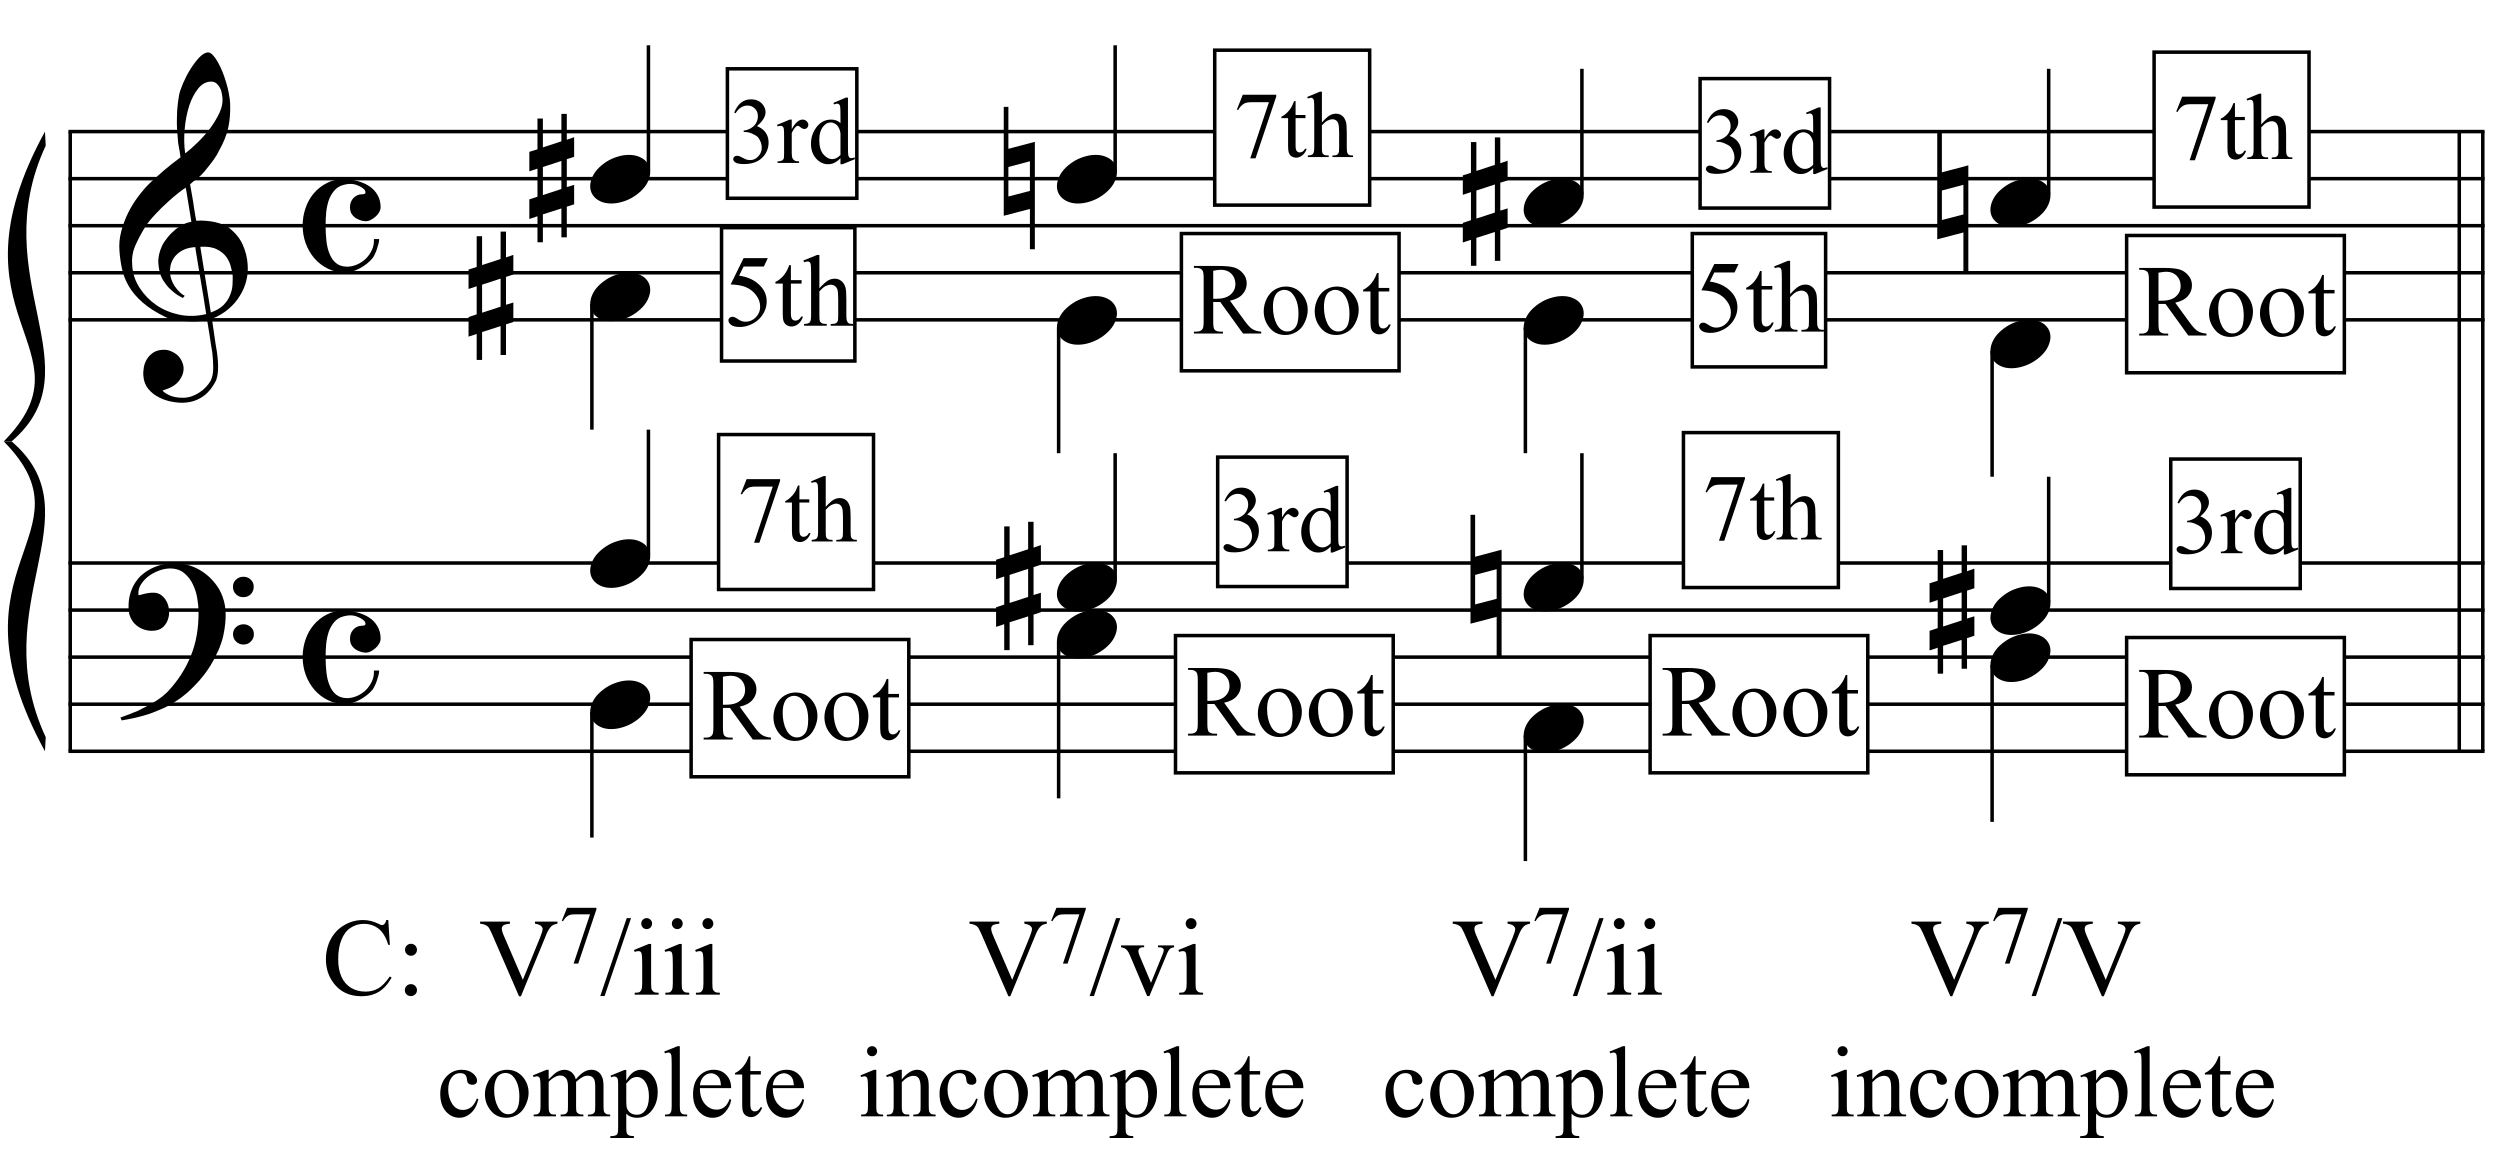 <?xml version="1.0" encoding="UTF-8"?>
<svg xmlns="http://www.w3.org/2000/svg" xmlns:xlink="http://www.w3.org/1999/xlink" width="245pt" height="114pt" viewBox="0 0 245 114" version="1.1">
<defs>
<g>
<symbol overflow="visible" id="glyph0-0">
<path style="stroke:none;" d=""/>
</symbol>
<symbol overflow="visible" id="glyph0-1">
<path style="stroke:none;" d="M 8.594 4.656 C 8.25 4.719 7.883 4.754 7.5 4.766 C 7.113 4.773 6.734 4.766 6.359 4.734 C 5.992 4.703 5.656 4.656 5.344 4.594 C 5.031 4.539 4.773 4.469 4.578 4.375 C 3.629 3.914 2.863 3.43 2.281 2.922 C 1.695 2.41 1.242 1.879 0.922 1.328 C 0.598 0.773 0.375 0.207 0.25 -0.375 C 0.125 -0.957 0.039 -1.547 0 -2.141 C -0.051 -2.773 0.004 -3.41 0.172 -4.047 C 0.336 -4.691 0.566 -5.305 0.859 -5.891 C 1.148 -6.473 1.484 -7.008 1.859 -7.5 C 2.234 -8 2.609 -8.43 2.984 -8.797 C 3.43 -9.211 3.895 -9.629 4.375 -10.047 C 4.863 -10.461 5.398 -10.883 5.984 -11.312 C 5.961 -11.469 5.941 -11.609 5.922 -11.734 C 5.91 -11.859 5.891 -11.984 5.859 -12.109 C 5.836 -12.242 5.812 -12.391 5.781 -12.547 C 5.75 -12.703 5.727 -12.898 5.719 -13.141 C 5.719 -13.234 5.703 -13.41 5.672 -13.672 C 5.648 -13.941 5.633 -14.266 5.625 -14.641 C 5.625 -15.016 5.633 -15.441 5.656 -15.922 C 5.688 -16.398 5.75 -16.898 5.844 -17.422 C 5.906 -17.723 6.035 -18.109 6.234 -18.578 C 6.441 -19.055 6.68 -19.516 6.953 -19.953 C 7.234 -20.398 7.523 -20.785 7.828 -21.109 C 8.141 -21.43 8.43 -21.594 8.703 -21.594 C 8.836 -21.594 8.984 -21.508 9.141 -21.344 C 9.305 -21.176 9.469 -20.953 9.625 -20.672 C 9.781 -20.398 9.93 -20.086 10.078 -19.734 C 10.223 -19.379 10.348 -19.02 10.453 -18.656 C 10.566 -18.289 10.656 -17.926 10.719 -17.562 C 10.789 -17.207 10.832 -16.895 10.844 -16.625 C 10.863 -15.988 10.844 -15.426 10.781 -14.938 C 10.719 -14.445 10.625 -14.008 10.5 -13.625 C 10.375 -13.238 10.227 -12.879 10.062 -12.547 C 9.895 -12.223 9.723 -11.895 9.547 -11.562 C 9.348 -11.238 9.145 -10.945 8.938 -10.688 C 8.738 -10.438 8.535 -10.18 8.328 -9.922 C 8.098 -9.648 7.863 -9.426 7.625 -9.25 C 7.383 -9.07 7.148 -8.879 6.922 -8.672 C 7.035 -8.047 7.133 -7.477 7.219 -6.969 C 7.25 -6.75 7.281 -6.535 7.312 -6.328 C 7.352 -6.117 7.383 -5.926 7.406 -5.75 C 7.438 -5.57 7.461 -5.422 7.484 -5.297 C 7.516 -5.18 7.531 -5.113 7.531 -5.094 C 7.82 -5.125 8.125 -5.125 8.438 -5.094 C 8.75 -5.07 9.051 -5.031 9.344 -4.969 C 9.633 -4.906 9.895 -4.82 10.125 -4.719 C 10.352 -4.625 10.535 -4.535 10.672 -4.453 C 11.328 -3.953 11.797 -3.383 12.078 -2.75 C 12.359 -2.125 12.52 -1.477 12.562 -0.812 C 12.602 -0.289 12.562 0.227 12.438 0.75 C 12.312 1.27 12.102 1.766 11.812 2.234 C 11.531 2.711 11.156 3.148 10.688 3.547 C 10.227 3.941 9.688 4.266 9.062 4.516 C 9.133 5.023 9.203 5.492 9.266 5.922 C 9.328 6.297 9.379 6.656 9.422 7 C 9.473 7.352 9.516 7.598 9.547 7.734 C 9.648 8.473 9.688 9.078 9.656 9.547 C 9.633 10.023 9.547 10.41 9.391 10.703 C 9.254 10.953 9.098 11.191 8.922 11.422 C 8.742 11.648 8.531 11.859 8.281 12.047 C 8.039 12.234 7.754 12.391 7.422 12.516 C 7.098 12.641 6.727 12.711 6.312 12.734 C 5.988 12.754 5.602 12.723 5.156 12.641 C 4.719 12.566 4.297 12.426 3.891 12.219 C 3.484 12.02 3.133 11.75 2.844 11.406 C 2.551 11.062 2.383 10.633 2.344 10.125 C 2.32 9.832 2.336 9.535 2.391 9.234 C 2.453 8.93 2.562 8.66 2.719 8.422 C 2.875 8.18 3.078 7.977 3.328 7.812 C 3.578 7.656 3.891 7.566 4.266 7.547 C 4.484 7.535 4.707 7.566 4.938 7.641 C 5.164 7.723 5.379 7.836 5.578 7.984 C 5.773 8.141 5.93 8.328 6.047 8.547 C 6.172 8.766 6.25 9.004 6.281 9.266 C 6.312 9.723 6.164 10.16 5.844 10.578 C 5.531 11.004 4.988 11.32 4.219 11.531 C 4.344 11.707 4.578 11.867 4.922 12.016 C 5.266 12.172 5.695 12.25 6.219 12.25 C 6.758 12.25 7.281 12.086 7.781 11.766 C 8.281 11.453 8.664 11.055 8.938 10.578 C 9.102 10.254 9.188 9.836 9.188 9.328 C 9.188 8.816 9.156 8.301 9.094 7.781 C 9.07 7.695 9.035 7.484 8.984 7.141 C 8.93 6.805 8.879 6.457 8.828 6.094 C 8.766 5.656 8.688 5.176 8.594 4.656 Z M 8.984 -18.734 C 8.504 -18.734 8.082 -18.508 7.719 -18.062 C 7.352 -17.613 7.055 -17.039 6.828 -16.344 C 6.609 -15.656 6.461 -14.898 6.391 -14.078 C 6.316 -13.254 6.332 -12.461 6.438 -11.703 C 6.844 -12.004 7.266 -12.375 7.703 -12.812 C 8.148 -13.25 8.555 -13.711 8.922 -14.203 C 9.285 -14.703 9.582 -15.203 9.812 -15.703 C 10.039 -16.203 10.133 -16.68 10.094 -17.141 C 10.082 -17.285 10.055 -17.453 10.016 -17.641 C 9.984 -17.828 9.922 -18 9.828 -18.156 C 9.742 -18.312 9.633 -18.445 9.5 -18.562 C 9.363 -18.676 9.191 -18.734 8.984 -18.734 Z M 8.953 3.891 C 9.484 3.703 9.895 3.461 10.188 3.172 C 10.477 2.879 10.691 2.562 10.828 2.219 C 10.973 1.875 11.055 1.531 11.078 1.188 C 11.098 0.844 11.102 0.535 11.094 0.266 C 11.062 0.035 11.004 -0.238 10.922 -0.562 C 10.848 -0.895 10.703 -1.219 10.484 -1.531 C 10.266 -1.844 9.953 -2.098 9.547 -2.297 C 9.141 -2.504 8.598 -2.586 7.922 -2.547 Z M 7.438 -2.516 C 6.938 -2.484 6.52 -2.379 6.188 -2.203 C 5.863 -2.023 5.602 -1.812 5.406 -1.562 C 5.219 -1.312 5.086 -1.039 5.016 -0.75 C 4.953 -0.469 4.93 -0.219 4.953 0 C 4.961 0.219 5.008 0.441 5.094 0.672 C 5.176 0.91 5.285 1.129 5.422 1.328 C 5.566 1.535 5.723 1.723 5.891 1.891 C 6.055 2.055 6.227 2.18 6.406 2.266 C 6.375 2.297 6.348 2.316 6.328 2.328 C 6.316 2.348 6.301 2.375 6.281 2.406 C 6.25 2.426 6.227 2.445 6.219 2.469 C 5.832 2.289 5.492 2.07 5.203 1.812 C 4.922 1.562 4.738 1.379 4.656 1.266 C 4.52 1.086 4.398 0.922 4.297 0.766 C 4.203 0.617 4.125 0.461 4.062 0.297 C 4 0.141 3.945 -0.035 3.906 -0.234 C 3.863 -0.43 3.832 -0.664 3.812 -0.938 C 3.789 -1.195 3.812 -1.473 3.875 -1.766 C 3.938 -2.055 4.035 -2.348 4.172 -2.641 C 4.316 -2.93 4.504 -3.211 4.734 -3.484 C 4.961 -3.766 5.227 -4.031 5.531 -4.281 C 5.695 -4.406 5.844 -4.504 5.969 -4.578 C 6.094 -4.648 6.211 -4.711 6.328 -4.766 C 6.441 -4.828 6.555 -4.875 6.672 -4.906 C 6.785 -4.938 6.91 -4.969 7.047 -5 L 6.5 -8.344 C 6.352 -8.258 6.113 -8.086 5.781 -7.828 C 5.445 -7.566 5.082 -7.254 4.688 -6.891 C 4.289 -6.535 3.898 -6.148 3.516 -5.734 C 3.129 -5.328 2.812 -4.938 2.562 -4.562 C 2.125 -3.852 1.781 -3.203 1.531 -2.609 C 1.281 -2.023 1.188 -1.391 1.25 -0.703 C 1.301 0.078 1.539 0.801 1.969 1.469 C 2.395 2.133 2.938 2.695 3.594 3.156 C 4.258 3.613 5.016 3.93 5.859 4.109 C 6.711 4.285 7.594 4.266 8.5 4.047 C 8.312 2.828 8.133 1.738 7.969 0.781 C 7.895 0.375 7.828 -0.023 7.766 -0.422 C 7.703 -0.816 7.645 -1.164 7.594 -1.469 C 7.539 -1.781 7.5 -2.031 7.469 -2.219 C 7.445 -2.414 7.438 -2.516 7.438 -2.516 Z M 7.438 -2.516 "/>
</symbol>
<symbol overflow="visible" id="glyph0-2">
<path style="stroke:none;" d="M 9.266 4.828 C 9.148 5.035 9.039 5.227 8.938 5.406 C 8.832 5.582 8.723 5.75 8.609 5.906 C 8.504 6.062 8.391 6.219 8.266 6.375 C 8.141 6.531 8 6.703 7.844 6.891 C 7.688 7.066 7.535 7.227 7.391 7.375 C 7.242 7.531 7.098 7.676 6.953 7.812 C 6.816 7.945 6.672 8.078 6.516 8.203 C 6.359 8.328 6.18 8.469 5.984 8.625 C 5.734 8.801 5.5 8.957 5.281 9.094 C 5.07 9.227 4.859 9.348 4.641 9.453 C 4.422 9.566 4.191 9.672 3.953 9.766 C 3.723 9.859 3.469 9.961 3.188 10.078 C 2.906 10.18 2.594 10.281 2.25 10.375 C 1.914 10.469 1.598 10.547 1.297 10.609 C 0.93 10.68 0.57 10.75 0.219 10.812 L 0.094 10.531 C 0.664 10.332 1.242 10.109 1.828 9.859 C 2.305 9.629 2.812 9.359 3.344 9.047 C 3.883 8.734 4.352 8.375 4.75 7.969 C 5.738 6.914 6.488 5.75 7 4.469 C 7.52 3.195 7.77 1.75 7.75 0.125 C 7.75 -0.238 7.707 -0.66 7.625 -1.141 C 7.551 -1.617 7.41 -2.07 7.203 -2.5 C 7.004 -2.938 6.723 -3.305 6.359 -3.609 C 5.992 -3.922 5.523 -4.078 4.953 -4.078 C 4.617 -4.078 4.266 -4.008 3.891 -3.875 C 3.516 -3.738 3.172 -3.555 2.859 -3.328 C 2.555 -3.098 2.305 -2.828 2.109 -2.516 C 1.91 -2.203 1.828 -1.867 1.859 -1.516 C 1.867 -1.461 1.906 -1.445 1.969 -1.469 C 2.039 -1.488 2.141 -1.516 2.266 -1.547 C 2.398 -1.586 2.562 -1.625 2.75 -1.656 C 2.945 -1.695 3.176 -1.711 3.438 -1.703 C 3.707 -1.68 3.938 -1.594 4.125 -1.438 C 4.32 -1.289 4.484 -1.098 4.609 -0.859 C 4.734 -0.629 4.812 -0.375 4.844 -0.094 C 4.883 0.176 4.875 0.441 4.812 0.703 C 4.719 1.109 4.535 1.43 4.266 1.672 C 4.004 1.91 3.641 2.031 3.172 2.031 C 2.879 2.031 2.594 1.977 2.312 1.875 C 2.039 1.77 1.797 1.617 1.578 1.422 C 1.367 1.234 1.203 1 1.078 0.719 C 0.953 0.445 0.891 0.133 0.891 -0.219 C 0.879 -0.75 0.938 -1.219 1.062 -1.625 C 1.188 -2.031 1.344 -2.379 1.531 -2.672 C 1.727 -2.973 1.93 -3.219 2.141 -3.406 C 2.359 -3.594 2.562 -3.742 2.75 -3.859 C 3.207 -4.141 3.664 -4.332 4.125 -4.438 C 4.594 -4.539 5.039 -4.598 5.469 -4.609 C 5.926 -4.609 6.391 -4.531 6.859 -4.375 C 7.336 -4.227 7.785 -4.008 8.203 -3.719 C 8.629 -3.426 9.004 -3.078 9.328 -2.672 C 9.66 -2.273 9.914 -1.832 10.094 -1.344 C 10.301 -0.789 10.406 -0.207 10.406 0.406 C 10.414 1.031 10.344 1.707 10.188 2.438 C 10.133 2.688 10.078 2.906 10.016 3.094 C 9.953 3.289 9.883 3.484 9.812 3.672 C 9.738 3.859 9.656 4.039 9.562 4.219 C 9.469 4.406 9.367 4.609 9.266 4.828 Z M 11.125 -2.266 C 11.113 -2.547 11.207 -2.781 11.406 -2.969 C 11.602 -3.164 11.844 -3.266 12.125 -3.266 C 12.406 -3.273 12.645 -3.188 12.844 -3 C 13.051 -2.82 13.156 -2.594 13.156 -2.312 C 13.164 -2.02 13.07 -1.77 12.875 -1.562 C 12.676 -1.363 12.438 -1.266 12.156 -1.266 C 11.875 -1.254 11.629 -1.348 11.422 -1.547 C 11.223 -1.742 11.125 -1.984 11.125 -2.266 Z M 11.125 2.375 C 11.125 2.094 11.223 1.859 11.422 1.672 C 11.617 1.492 11.859 1.398 12.141 1.391 C 12.422 1.391 12.66 1.477 12.859 1.656 C 13.066 1.832 13.172 2.062 13.172 2.344 C 13.18 2.625 13.086 2.863 12.891 3.062 C 12.703 3.27 12.461 3.375 12.172 3.375 C 11.891 3.383 11.645 3.289 11.438 3.094 C 11.238 2.906 11.133 2.664 11.125 2.375 Z M 11.125 2.375 "/>
</symbol>
<symbol overflow="visible" id="glyph0-3">
<path style="stroke:none;" d="M 4.062 -4.562 C 4.551 -4.562 5.016 -4.5 5.453 -4.375 C 5.898 -4.258 6.289 -4.086 6.625 -3.859 C 6.957 -3.641 7.223 -3.352 7.422 -3 C 7.617 -2.656 7.719 -2.266 7.719 -1.828 C 7.719 -1.641 7.664 -1.461 7.562 -1.297 C 7.469 -1.129 7.344 -0.984 7.188 -0.859 C 7.039 -0.734 6.883 -0.629 6.719 -0.547 C 6.562 -0.473 6.422 -0.438 6.297 -0.438 C 6.172 -0.438 6.02 -0.457 5.844 -0.5 C 5.664 -0.551 5.492 -0.625 5.328 -0.719 C 5.16 -0.82 5.016 -0.961 4.891 -1.141 C 4.773 -1.316 4.719 -1.547 4.719 -1.828 C 4.719 -2.18 4.832 -2.477 5.062 -2.719 C 5.289 -2.957 5.566 -3.078 5.891 -3.078 C 6.109 -3.078 6.223 -3.129 6.234 -3.234 C 6.242 -3.336 6.211 -3.438 6.141 -3.531 C 5.93 -3.738 5.648 -3.898 5.297 -4.016 C 4.953 -4.129 4.551 -4.125 4.094 -4 C 3.727 -3.906 3.43 -3.727 3.203 -3.469 C 2.973 -3.207 2.789 -2.898 2.656 -2.547 C 2.531 -2.191 2.441 -1.797 2.391 -1.359 C 2.348 -0.922 2.328 -0.473 2.328 -0.016 C 2.328 0.484 2.352 0.977 2.406 1.469 C 2.457 1.957 2.562 2.391 2.719 2.766 C 2.875 3.148 3.086 3.453 3.359 3.672 C 3.641 3.898 4.004 4.016 4.453 4.016 C 4.754 4.016 5.066 3.945 5.391 3.812 C 5.711 3.676 6 3.488 6.25 3.25 C 6.5 3.008 6.703 2.723 6.859 2.391 C 7.016 2.066 7.082 1.707 7.062 1.312 L 7.578 1.312 C 7.578 1.438 7.555 1.582 7.516 1.75 C 7.473 1.926 7.422 2.102 7.359 2.281 C 7.305 2.457 7.238 2.625 7.156 2.781 C 7.082 2.945 7.008 3.078 6.938 3.172 C 6.781 3.367 6.594 3.551 6.375 3.719 C 6.156 3.895 5.926 4.047 5.688 4.172 C 5.445 4.305 5.203 4.41 4.953 4.484 C 4.703 4.555 4.469 4.594 4.25 4.594 C 3.633 4.594 3.07 4.469 2.562 4.219 C 2.051 3.969 1.609 3.629 1.234 3.203 C 0.867 2.773 0.582 2.281 0.375 1.719 C 0.176 1.164 0.078 0.586 0.078 -0.016 C 0.078 -0.609 0.172 -1.176 0.359 -1.719 C 0.547 -2.27 0.816 -2.754 1.172 -3.172 C 1.523 -3.586 1.945 -3.922 2.438 -4.172 C 2.926 -4.43 3.469 -4.562 4.062 -4.562 Z M 4.062 -4.562 "/>
</symbol>
<symbol overflow="visible" id="glyph0-4">
<path style="stroke:none;" d="M 0.141 0.016 C 0.266 -0.316 0.453 -0.625 0.703 -0.906 C 0.961 -1.188 1.254 -1.43 1.578 -1.641 C 1.91 -1.859 2.27 -2.023 2.656 -2.141 C 3.039 -2.266 3.426 -2.328 3.812 -2.328 C 4.207 -2.328 4.551 -2.258 4.844 -2.125 C 5.145 -2 5.379 -1.828 5.547 -1.609 C 5.723 -1.398 5.832 -1.148 5.875 -0.859 C 5.914 -0.566 5.875 -0.254 5.75 0.078 C 5.633 0.41 5.445 0.719 5.188 1 C 4.926 1.289 4.629 1.539 4.297 1.75 C 3.961 1.969 3.602 2.133 3.219 2.25 C 2.832 2.375 2.445 2.438 2.062 2.438 C 1.664 2.438 1.32 2.367 1.031 2.234 C 0.75 2.109 0.52 1.938 0.344 1.719 C 0.164 1.5 0.055 1.242 0.016 0.953 C -0.016 0.66 0.023 0.348 0.141 0.016 Z M 0.141 0.016 "/>
</symbol>
<symbol overflow="visible" id="glyph0-5">
<path style="stroke:none;" d="M 1.328 -1.141 L 1.328 1.609 L 3.141 1.016 L 3.141 -1.734 Z M 0.797 -2.875 L 0.797 -5.891 L 1.328 -5.891 L 1.328 -3.062 L 3.141 -3.656 L 3.141 -6.344 L 3.672 -6.344 L 3.672 -3.812 L 4.391 -4.062 L 4.391 -2.141 L 3.672 -1.906 L 3.672 0.828 L 4.391 0.609 L 4.391 2.516 L 3.672 2.75 L 3.672 5.75 L 3.141 5.75 L 3.141 2.922 L 1.328 3.5 L 1.328 6.234 L 0.797 6.234 L 0.797 3.688 L 0 3.953 L 0 2.031 L 0.797 1.766 L 0.797 -0.984 L 0 -0.719 L 0 -2.625 Z M 0.797 -2.875 "/>
</symbol>
<symbol overflow="visible" id="glyph0-6">
<path style="stroke:none;" d="M 0.438 -1.141 L 0.438 1.75 L 2.547 1.203 L 2.547 -1.703 Z M 3.031 -3.609 L 3.031 6.922 L 2.547 6.922 L 2.547 2.969 L -0.016 3.641 L -0.016 -7.031 L 0.438 -7.031 L 0.438 -2.922 Z M 3.031 -3.609 "/>
</symbol>
<symbol overflow="visible" id="glyph1-0">
<path style="stroke:none;" d="M 1.281 0 L 1.281 -5.766 L 5.891 -5.766 L 5.891 0 Z M 1.422 -0.141 L 5.75 -0.141 L 5.75 -5.625 L 1.422 -5.625 Z M 1.422 -0.141 "/>
</symbol>
<symbol overflow="visible" id="glyph1-1">
<path style="stroke:none;" d="M 0.922 -6.109 L 4.203 -6.109 L 4.203 -5.938 L 2.172 0.125 L 1.656 0.125 L 3.484 -5.375 L 1.812 -5.375 C 1.469 -5.375 1.223 -5.332 1.078 -5.25 C 0.828 -5.113 0.625 -4.898 0.469 -4.609 L 0.344 -4.656 Z M 0.922 -6.109 "/>
</symbol>
<symbol overflow="visible" id="glyph1-2">
<path style="stroke:none;" d="M 1.484 -5.484 L 1.484 -4.125 L 2.453 -4.125 L 2.453 -3.812 L 1.484 -3.812 L 1.484 -1.141 C 1.484 -0.867 1.52 -0.688 1.594 -0.594 C 1.676 -0.5 1.773 -0.453 1.891 -0.453 C 1.992 -0.453 2.094 -0.484 2.188 -0.547 C 2.281 -0.609 2.352 -0.695 2.406 -0.812 L 2.578 -0.812 C 2.473 -0.52 2.32 -0.301 2.125 -0.156 C 1.938 -0.008 1.738 0.062 1.531 0.062 C 1.395 0.062 1.258 0.023 1.125 -0.047 C 1 -0.117 0.906 -0.227 0.844 -0.375 C 0.781 -0.52 0.75 -0.738 0.75 -1.031 L 0.75 -3.812 L 0.094 -3.812 L 0.094 -3.953 C 0.258 -4.023 0.426 -4.141 0.594 -4.297 C 0.77 -4.453 0.926 -4.641 1.062 -4.859 C 1.125 -4.973 1.219 -5.18 1.344 -5.484 Z M 1.484 -5.484 "/>
</symbol>
<symbol overflow="visible" id="glyph1-3">
<path style="stroke:none;" d="M 1.5 -6.406 L 1.5 -3.391 C 1.832 -3.754 2.094 -3.988 2.281 -4.094 C 2.477 -4.195 2.676 -4.25 2.875 -4.25 C 3.113 -4.25 3.316 -4.18 3.484 -4.047 C 3.648 -3.922 3.773 -3.719 3.859 -3.438 C 3.91 -3.25 3.938 -2.898 3.938 -2.391 L 3.938 -0.938 C 3.938 -0.676 3.957 -0.492 4 -0.391 C 4.031 -0.316 4.082 -0.258 4.156 -0.219 C 4.227 -0.176 4.359 -0.156 4.547 -0.156 L 4.547 0 L 2.531 0 L 2.531 -0.156 L 2.625 -0.156 C 2.812 -0.156 2.941 -0.188 3.016 -0.25 C 3.098 -0.312 3.148 -0.398 3.172 -0.516 C 3.18 -0.555 3.188 -0.695 3.188 -0.938 L 3.188 -2.391 C 3.188 -2.836 3.16 -3.129 3.109 -3.266 C 3.066 -3.41 2.992 -3.52 2.891 -3.594 C 2.797 -3.664 2.676 -3.703 2.531 -3.703 C 2.383 -3.703 2.227 -3.66 2.062 -3.578 C 1.906 -3.504 1.719 -3.348 1.5 -3.109 L 1.5 -0.938 C 1.5 -0.656 1.516 -0.477 1.547 -0.406 C 1.578 -0.332 1.633 -0.27 1.719 -0.219 C 1.801 -0.176 1.953 -0.156 2.172 -0.156 L 2.172 0 L 0.125 0 L 0.125 -0.156 C 0.301 -0.156 0.441 -0.188 0.547 -0.25 C 0.609 -0.281 0.656 -0.336 0.688 -0.422 C 0.727 -0.504 0.75 -0.676 0.75 -0.938 L 0.75 -4.656 C 0.75 -5.133 0.738 -5.426 0.719 -5.531 C 0.695 -5.633 0.66 -5.707 0.609 -5.75 C 0.566 -5.789 0.504 -5.812 0.422 -5.812 C 0.359 -5.812 0.258 -5.785 0.125 -5.734 L 0.062 -5.891 L 1.297 -6.406 Z M 1.5 -6.406 "/>
</symbol>
<symbol overflow="visible" id="glyph1-4">
<path style="stroke:none;" d="M 0.469 -4.938 C 0.645 -5.352 0.863 -5.672 1.125 -5.891 C 1.395 -6.117 1.727 -6.234 2.125 -6.234 C 2.613 -6.234 2.988 -6.07 3.25 -5.75 C 3.445 -5.508 3.547 -5.254 3.547 -4.984 C 3.547 -4.547 3.266 -4.086 2.703 -3.609 C 3.078 -3.461 3.359 -3.254 3.547 -2.984 C 3.742 -2.711 3.844 -2.391 3.844 -2.016 C 3.844 -1.492 3.676 -1.035 3.344 -0.641 C 2.906 -0.141 2.27 0.109 1.438 0.109 C 1.02 0.109 0.738 0.055 0.594 -0.047 C 0.445 -0.148 0.375 -0.258 0.375 -0.375 C 0.375 -0.457 0.406 -0.531 0.469 -0.594 C 0.539 -0.664 0.629 -0.703 0.734 -0.703 C 0.805 -0.703 0.883 -0.691 0.969 -0.672 C 1.02 -0.648 1.133 -0.594 1.312 -0.5 C 1.488 -0.406 1.613 -0.348 1.688 -0.328 C 1.789 -0.297 1.91 -0.281 2.047 -0.281 C 2.348 -0.281 2.609 -0.398 2.828 -0.641 C 3.055 -0.879 3.172 -1.16 3.172 -1.484 C 3.172 -1.723 3.117 -1.953 3.016 -2.172 C 2.941 -2.336 2.859 -2.469 2.766 -2.562 C 2.629 -2.676 2.445 -2.781 2.219 -2.875 C 2 -2.977 1.773 -3.031 1.547 -3.031 L 1.406 -3.031 L 1.406 -3.172 C 1.633 -3.191 1.867 -3.27 2.109 -3.406 C 2.348 -3.551 2.52 -3.723 2.625 -3.922 C 2.738 -4.129 2.797 -4.348 2.797 -4.578 C 2.797 -4.891 2.695 -5.141 2.5 -5.328 C 2.312 -5.523 2.07 -5.625 1.781 -5.625 C 1.312 -5.625 0.922 -5.375 0.609 -4.875 Z M 0.469 -4.938 "/>
</symbol>
<symbol overflow="visible" id="glyph1-5">
<path style="stroke:none;" d="M 1.5 -4.25 L 1.5 -3.312 C 1.844 -3.938 2.195 -4.25 2.562 -4.25 C 2.719 -4.25 2.848 -4.195 2.953 -4.094 C 3.066 -3.988 3.125 -3.875 3.125 -3.75 C 3.125 -3.625 3.082 -3.52 3 -3.438 C 2.926 -3.363 2.836 -3.328 2.734 -3.328 C 2.629 -3.328 2.508 -3.379 2.375 -3.484 C 2.25 -3.586 2.156 -3.641 2.094 -3.641 C 2.031 -3.641 1.969 -3.609 1.906 -3.547 C 1.77 -3.422 1.633 -3.219 1.5 -2.938 L 1.5 -0.969 C 1.5 -0.738 1.523 -0.566 1.578 -0.453 C 1.617 -0.367 1.688 -0.297 1.781 -0.234 C 1.883 -0.18 2.031 -0.156 2.219 -0.156 L 2.219 0 L 0.109 0 L 0.109 -0.156 C 0.316 -0.156 0.473 -0.191 0.578 -0.266 C 0.648 -0.305 0.703 -0.379 0.734 -0.484 C 0.742 -0.535 0.75 -0.68 0.75 -0.922 L 0.75 -2.531 C 0.75 -3.008 0.738 -3.289 0.719 -3.375 C 0.695 -3.469 0.66 -3.535 0.609 -3.578 C 0.555 -3.617 0.492 -3.641 0.422 -3.641 C 0.328 -3.641 0.223 -3.617 0.109 -3.578 L 0.062 -3.734 L 1.312 -4.25 Z M 1.5 -4.25 "/>
</symbol>
<symbol overflow="visible" id="glyph1-6">
<path style="stroke:none;" d="M 3.203 -0.469 C 3.004 -0.258 2.805 -0.109 2.609 -0.016 C 2.422 0.078 2.211 0.125 1.984 0.125 C 1.535 0.125 1.145 -0.062 0.812 -0.438 C 0.477 -0.812 0.312 -1.297 0.312 -1.891 C 0.312 -2.484 0.492 -3.023 0.859 -3.516 C 1.234 -4.004 1.711 -4.25 2.297 -4.25 C 2.66 -4.25 2.961 -4.133 3.203 -3.906 L 3.203 -4.656 C 3.203 -5.133 3.191 -5.426 3.172 -5.531 C 3.148 -5.633 3.113 -5.707 3.062 -5.75 C 3.008 -5.789 2.945 -5.812 2.875 -5.812 C 2.801 -5.812 2.695 -5.785 2.562 -5.734 L 2.516 -5.891 L 3.734 -6.406 L 3.938 -6.406 L 3.938 -1.641 C 3.938 -1.148 3.945 -0.852 3.969 -0.75 C 4 -0.645 4.035 -0.57 4.078 -0.531 C 4.129 -0.488 4.191 -0.469 4.266 -0.469 C 4.336 -0.469 4.441 -0.492 4.578 -0.547 L 4.625 -0.375 L 3.406 0.125 L 3.203 0.125 Z M 3.203 -0.781 L 3.203 -2.906 C 3.18 -3.102 3.125 -3.285 3.031 -3.453 C 2.945 -3.629 2.828 -3.758 2.672 -3.844 C 2.523 -3.926 2.383 -3.969 2.25 -3.969 C 1.977 -3.969 1.742 -3.848 1.547 -3.609 C 1.266 -3.297 1.125 -2.844 1.125 -2.25 C 1.125 -1.645 1.254 -1.18 1.516 -0.859 C 1.785 -0.535 2.082 -0.375 2.406 -0.375 C 2.676 -0.375 2.941 -0.508 3.203 -0.781 Z M 3.203 -0.781 "/>
</symbol>
<symbol overflow="visible" id="glyph2-0">
<path style="stroke:none;" d="M 1.391 0 L 1.391 -6.25 L 6.391 -6.25 L 6.391 0 Z M 1.547 -0.156 L 6.234 -0.156 L 6.234 -6.094 L 1.547 -6.094 Z M 1.547 -0.156 "/>
</symbol>
<symbol overflow="visible" id="glyph2-1">
<path style="stroke:none;" d="M 6.766 0 L 4.984 0 L 2.75 -3.094 C 2.582 -3.094 2.445 -3.094 2.344 -3.094 C 2.301 -3.094 2.254 -3.094 2.203 -3.094 C 2.16 -3.094 2.113 -3.094 2.062 -3.094 L 2.062 -1.172 C 2.062 -0.754 2.102 -0.492 2.188 -0.391 C 2.312 -0.254 2.5 -0.188 2.75 -0.188 L 3.016 -0.188 L 3.016 0 L 0.172 0 L 0.172 -0.188 L 0.422 -0.188 C 0.703 -0.188 0.898 -0.273 1.016 -0.453 C 1.086 -0.555 1.125 -0.797 1.125 -1.172 L 1.125 -5.453 C 1.125 -5.867 1.078 -6.125 0.984 -6.219 C 0.859 -6.363 0.672 -6.438 0.422 -6.438 L 0.172 -6.438 L 0.172 -6.625 L 2.578 -6.625 C 3.285 -6.625 3.805 -6.57 4.141 -6.469 C 4.473 -6.363 4.754 -6.172 4.984 -5.891 C 5.223 -5.617 5.344 -5.297 5.344 -4.922 C 5.344 -4.516 5.207 -4.16 4.938 -3.859 C 4.676 -3.555 4.266 -3.344 3.703 -3.219 L 5.078 -1.328 C 5.391 -0.891 5.656 -0.598 5.875 -0.453 C 6.102 -0.305 6.398 -0.219 6.766 -0.188 Z M 2.062 -3.406 C 2.125 -3.406 2.176 -3.406 2.219 -3.406 C 2.258 -3.406 2.297 -3.406 2.328 -3.406 C 2.961 -3.406 3.438 -3.539 3.75 -3.812 C 4.07 -4.082 4.234 -4.43 4.234 -4.859 C 4.234 -5.266 4.102 -5.598 3.844 -5.859 C 3.594 -6.117 3.254 -6.25 2.828 -6.25 C 2.641 -6.25 2.383 -6.219 2.062 -6.156 Z M 2.062 -3.406 "/>
</symbol>
<symbol overflow="visible" id="glyph2-2">
<path style="stroke:none;" d="M 2.5 -4.609 C 3.176 -4.609 3.719 -4.348 4.125 -3.828 C 4.477 -3.391 4.656 -2.883 4.656 -2.312 C 4.656 -1.914 4.555 -1.508 4.359 -1.094 C 4.172 -0.688 3.906 -0.379 3.562 -0.172 C 3.227 0.035 2.859 0.141 2.453 0.141 C 1.773 0.141 1.238 -0.129 0.844 -0.672 C 0.508 -1.117 0.344 -1.625 0.344 -2.188 C 0.344 -2.602 0.441 -3.016 0.641 -3.422 C 0.848 -3.828 1.113 -4.125 1.438 -4.312 C 1.77 -4.508 2.125 -4.609 2.5 -4.609 Z M 2.344 -4.281 C 2.176 -4.281 2.004 -4.227 1.828 -4.125 C 1.648 -4.031 1.508 -3.852 1.406 -3.594 C 1.301 -3.332 1.25 -3.004 1.25 -2.609 C 1.25 -1.953 1.375 -1.383 1.625 -0.906 C 1.883 -0.438 2.227 -0.203 2.656 -0.203 C 2.969 -0.203 3.227 -0.332 3.438 -0.594 C 3.645 -0.852 3.75 -1.301 3.75 -1.938 C 3.75 -2.738 3.578 -3.363 3.234 -3.812 C 3.004 -4.125 2.707 -4.281 2.344 -4.281 Z M 2.344 -4.281 "/>
</symbol>
<symbol overflow="visible" id="glyph2-3">
<path style="stroke:none;" d="M 1.609 -5.938 L 1.609 -4.469 L 2.656 -4.469 L 2.656 -4.125 L 1.609 -4.125 L 1.609 -1.234 C 1.609 -0.941 1.648 -0.742 1.734 -0.641 C 1.816 -0.547 1.926 -0.5 2.062 -0.5 C 2.164 -0.5 2.266 -0.531 2.359 -0.594 C 2.461 -0.656 2.547 -0.754 2.609 -0.891 L 2.797 -0.891 C 2.68 -0.566 2.52 -0.32 2.312 -0.156 C 2.102 0 1.891 0.078 1.672 0.078 C 1.516 0.078 1.363 0.035 1.219 -0.047 C 1.082 -0.129 0.977 -0.25 0.906 -0.406 C 0.844 -0.562 0.812 -0.801 0.812 -1.125 L 0.812 -4.125 L 0.094 -4.125 L 0.094 -4.297 C 0.27 -4.367 0.453 -4.488 0.641 -4.656 C 0.828 -4.82 0.992 -5.023 1.141 -5.266 C 1.223 -5.391 1.328 -5.613 1.453 -5.938 Z M 1.609 -5.938 "/>
</symbol>
<symbol overflow="visible" id="glyph2-4">
<path style="stroke:none;" d="M 4.344 -6.625 L 3.953 -5.797 L 1.969 -5.797 L 1.531 -4.906 C 2.395 -4.781 3.078 -4.457 3.578 -3.938 C 4.016 -3.5 4.234 -2.977 4.234 -2.375 C 4.234 -2.031 4.16 -1.707 4.016 -1.406 C 3.879 -1.113 3.703 -0.863 3.484 -0.656 C 3.273 -0.445 3.035 -0.281 2.766 -0.156 C 2.391 0.031 2.004 0.125 1.609 0.125 C 1.211 0.125 0.926 0.055 0.75 -0.078 C 0.57 -0.211 0.484 -0.363 0.484 -0.531 C 0.484 -0.625 0.52 -0.703 0.594 -0.766 C 0.664 -0.836 0.758 -0.875 0.875 -0.875 C 0.957 -0.875 1.031 -0.859 1.094 -0.828 C 1.156 -0.805 1.266 -0.742 1.422 -0.641 C 1.66 -0.473 1.906 -0.391 2.156 -0.391 C 2.539 -0.391 2.875 -0.531 3.156 -0.812 C 3.445 -1.102 3.594 -1.457 3.594 -1.875 C 3.594 -2.27 3.461 -2.641 3.203 -2.984 C 2.953 -3.336 2.602 -3.609 2.156 -3.797 C 1.789 -3.941 1.305 -4.023 0.703 -4.047 L 1.969 -6.625 Z M 4.344 -6.625 "/>
</symbol>
<symbol overflow="visible" id="glyph2-5">
<path style="stroke:none;" d="M 1.625 -6.938 L 1.625 -3.672 C 1.988 -4.066 2.273 -4.32 2.484 -4.438 C 2.691 -4.551 2.906 -4.609 3.125 -4.609 C 3.375 -4.609 3.586 -4.535 3.766 -4.391 C 3.953 -4.254 4.094 -4.035 4.188 -3.734 C 4.238 -3.523 4.266 -3.145 4.266 -2.594 L 4.266 -1.016 C 4.266 -0.734 4.289 -0.539 4.344 -0.438 C 4.375 -0.352 4.426 -0.285 4.5 -0.234 C 4.582 -0.191 4.727 -0.172 4.938 -0.172 L 4.938 0 L 2.734 0 L 2.734 -0.172 L 2.844 -0.172 C 3.051 -0.172 3.195 -0.203 3.281 -0.266 C 3.363 -0.328 3.422 -0.422 3.453 -0.547 C 3.461 -0.598 3.469 -0.754 3.469 -1.016 L 3.469 -2.594 C 3.469 -3.082 3.441 -3.398 3.391 -3.547 C 3.336 -3.703 3.254 -3.816 3.141 -3.891 C 3.035 -3.973 2.906 -4.016 2.75 -4.016 C 2.582 -4.016 2.41 -3.973 2.234 -3.891 C 2.066 -3.805 1.863 -3.633 1.625 -3.375 L 1.625 -1.016 C 1.625 -0.703 1.641 -0.508 1.672 -0.438 C 1.711 -0.363 1.773 -0.301 1.859 -0.25 C 1.953 -0.195 2.113 -0.172 2.344 -0.172 L 2.344 0 L 0.125 0 L 0.125 -0.172 C 0.332 -0.172 0.488 -0.203 0.594 -0.266 C 0.664 -0.297 0.719 -0.359 0.75 -0.453 C 0.789 -0.547 0.812 -0.734 0.812 -1.016 L 0.812 -5.062 C 0.812 -5.57 0.801 -5.883 0.781 -6 C 0.758 -6.113 0.723 -6.191 0.672 -6.234 C 0.617 -6.273 0.551 -6.297 0.469 -6.297 C 0.395 -6.297 0.281 -6.27 0.125 -6.219 L 0.062 -6.391 L 1.406 -6.938 Z M 1.625 -6.938 "/>
</symbol>
<symbol overflow="visible" id="glyph3-0">
<path style="stroke:none;" d="M 1.5 0 L 1.5 -6.75 L 6.891 -6.75 L 6.891 0 Z M 1.672 -0.172 L 6.734 -0.172 L 6.734 -6.578 L 1.672 -6.578 Z M 1.672 -0.172 "/>
</symbol>
<symbol overflow="visible" id="glyph3-1">
<path style="stroke:none;" d="M 6.5 -7.312 L 6.656 -4.875 L 6.5 -4.875 C 6.281 -5.602 5.969 -6.129 5.562 -6.453 C 5.156 -6.773 4.672 -6.938 4.109 -6.938 C 3.641 -6.938 3.211 -6.812 2.828 -6.562 C 2.441 -6.32 2.141 -5.938 1.922 -5.406 C 1.703 -4.883 1.594 -4.234 1.594 -3.453 C 1.594 -2.805 1.695 -2.242 1.906 -1.766 C 2.113 -1.297 2.426 -0.93 2.844 -0.672 C 3.258 -0.422 3.734 -0.297 4.266 -0.297 C 4.723 -0.297 5.129 -0.395 5.484 -0.594 C 5.848 -0.789 6.238 -1.188 6.656 -1.781 L 6.828 -1.672 C 6.473 -1.035 6.055 -0.57 5.578 -0.281 C 5.098 0.008 4.531 0.156 3.875 0.156 C 2.688 0.156 1.77 -0.281 1.125 -1.156 C 0.633 -1.812 0.391 -2.582 0.391 -3.469 C 0.391 -4.176 0.547 -4.828 0.859 -5.422 C 1.18 -6.023 1.625 -6.488 2.188 -6.812 C 2.75 -7.145 3.363 -7.312 4.031 -7.312 C 4.539 -7.312 5.051 -7.188 5.562 -6.938 C 5.707 -6.852 5.812 -6.812 5.875 -6.812 C 5.969 -6.812 6.051 -6.848 6.125 -6.922 C 6.207 -7.016 6.27 -7.145 6.312 -7.312 Z M 6.5 -7.312 "/>
</symbol>
<symbol overflow="visible" id="glyph3-2">
<path style="stroke:none;" d="M 1.531 -4.984 C 1.688 -4.984 1.82 -4.926 1.938 -4.812 C 2.051 -4.695 2.109 -4.555 2.109 -4.391 C 2.109 -4.234 2.051 -4.098 1.938 -3.984 C 1.82 -3.867 1.688 -3.812 1.531 -3.812 C 1.363 -3.812 1.223 -3.867 1.109 -3.984 C 0.992 -4.098 0.938 -4.234 0.938 -4.391 C 0.938 -4.555 0.992 -4.695 1.109 -4.812 C 1.223 -4.926 1.363 -4.984 1.531 -4.984 Z M 1.516 -1.031 C 1.68 -1.031 1.82 -0.973 1.938 -0.859 C 2.051 -0.742 2.109 -0.602 2.109 -0.438 C 2.109 -0.27 2.047 -0.129 1.922 -0.016 C 1.805 0.086 1.672 0.141 1.516 0.141 C 1.348 0.141 1.207 0.086 1.094 -0.016 C 0.977 -0.129 0.922 -0.27 0.922 -0.438 C 0.922 -0.602 0.977 -0.742 1.094 -0.859 C 1.207 -0.973 1.348 -1.031 1.516 -1.031 Z M 1.516 -1.031 "/>
</symbol>
<symbol overflow="visible" id="glyph3-3">
<path style="stroke:none;" d=""/>
</symbol>
<symbol overflow="visible" id="glyph3-4">
<path style="stroke:none;" d="M 7.672 -7.156 L 7.672 -6.953 C 7.41 -6.91 7.219 -6.832 7.094 -6.719 C 6.906 -6.539 6.738 -6.273 6.594 -5.922 L 4.094 0.156 L 3.906 0.156 L 1.234 -6 C 1.086 -6.312 0.988 -6.504 0.938 -6.578 C 0.852 -6.691 0.742 -6.773 0.609 -6.828 C 0.484 -6.891 0.312 -6.93 0.094 -6.953 L 0.094 -7.156 L 3.016 -7.156 L 3.016 -6.953 C 2.68 -6.922 2.461 -6.863 2.359 -6.781 C 2.266 -6.695 2.219 -6.594 2.219 -6.469 C 2.219 -6.289 2.301 -6.02 2.469 -5.656 L 4.281 -1.453 L 5.969 -5.594 C 6.133 -6 6.219 -6.285 6.219 -6.453 C 6.219 -6.547 6.164 -6.641 6.062 -6.734 C 5.969 -6.828 5.797 -6.895 5.547 -6.938 C 5.535 -6.938 5.508 -6.941 5.469 -6.953 L 5.469 -7.156 Z M 7.672 -7.156 "/>
</symbol>
<symbol overflow="visible" id="glyph3-5">
<path style="stroke:none;" d="M 3.031 -7.5 L 0.438 0.141 L 0.016 0.141 L 2.609 -7.5 Z M 3.031 -7.5 "/>
</symbol>
<symbol overflow="visible" id="glyph3-6">
<path style="stroke:none;" d="M 1.562 -7.5 C 1.707 -7.5 1.832 -7.445 1.938 -7.344 C 2.039 -7.238 2.094 -7.113 2.094 -6.969 C 2.094 -6.82 2.039 -6.691 1.938 -6.578 C 1.832 -6.473 1.707 -6.422 1.562 -6.422 C 1.414 -6.422 1.289 -6.473 1.188 -6.578 C 1.082 -6.691 1.031 -6.82 1.031 -6.969 C 1.031 -7.113 1.082 -7.238 1.188 -7.344 C 1.289 -7.445 1.414 -7.5 1.562 -7.5 Z M 2 -4.969 L 2 -1.094 C 2 -0.789 2.02 -0.586 2.062 -0.484 C 2.113 -0.391 2.18 -0.316 2.266 -0.266 C 2.348 -0.211 2.504 -0.188 2.734 -0.188 L 2.734 0 L 0.391 0 L 0.391 -0.188 C 0.629 -0.188 0.785 -0.207 0.859 -0.25 C 0.941 -0.301 1.004 -0.379 1.047 -0.484 C 1.098 -0.586 1.125 -0.789 1.125 -1.094 L 1.125 -2.953 C 1.125 -3.473 1.109 -3.812 1.078 -3.969 C 1.055 -4.082 1.02 -4.16 0.969 -4.203 C 0.914 -4.242 0.844 -4.266 0.75 -4.266 C 0.645 -4.266 0.523 -4.238 0.391 -4.188 L 0.312 -4.375 L 1.766 -4.969 Z M 2 -4.969 "/>
</symbol>
<symbol overflow="visible" id="glyph3-7">
<path style="stroke:none;" d="M 0.094 -4.828 L 2.359 -4.828 L 2.359 -4.641 L 2.219 -4.641 C 2.082 -4.641 1.977 -4.602 1.906 -4.531 C 1.832 -4.469 1.797 -4.379 1.797 -4.266 C 1.797 -4.141 1.832 -3.992 1.906 -3.828 L 3.031 -1.156 L 4.156 -3.922 C 4.238 -4.117 4.281 -4.27 4.281 -4.375 C 4.281 -4.426 4.266 -4.469 4.234 -4.5 C 4.191 -4.551 4.141 -4.586 4.078 -4.609 C 4.023 -4.629 3.906 -4.641 3.719 -4.641 L 3.719 -4.828 L 5.297 -4.828 L 5.297 -4.641 C 5.117 -4.617 4.992 -4.578 4.922 -4.516 C 4.797 -4.41 4.688 -4.238 4.594 -4 L 2.875 0.141 L 2.656 0.141 L 0.938 -3.922 C 0.852 -4.117 0.773 -4.254 0.703 -4.328 C 0.641 -4.41 0.551 -4.484 0.438 -4.547 C 0.383 -4.578 0.27 -4.609 0.094 -4.641 Z M 0.094 -4.828 "/>
</symbol>
<symbol overflow="visible" id="glyph4-0">
<path style="stroke:none;" d="M 1.125 0 L 1.125 -5.062 L 5.172 -5.062 L 5.172 0 Z M 1.25 -0.125 L 5.047 -0.125 L 5.047 -4.938 L 1.25 -4.938 Z M 1.25 -0.125 "/>
</symbol>
<symbol overflow="visible" id="glyph4-1">
<path style="stroke:none;" d="M 0.812 -5.359 L 3.688 -5.359 L 3.688 -5.203 L 1.906 0.109 L 1.453 0.109 L 3.062 -4.719 L 1.578 -4.719 C 1.285 -4.719 1.078 -4.68 0.953 -4.609 C 0.723 -4.484 0.547 -4.297 0.422 -4.047 L 0.297 -4.094 Z M 0.812 -5.359 "/>
</symbol>
<symbol overflow="visible" id="glyph5-0">
<path style="stroke:none;" d="M 1.375 0 L 1.375 -6.188 L 6.328 -6.188 L 6.328 0 Z M 1.531 -0.156 L 6.172 -0.156 L 6.172 -6.031 L 1.531 -6.031 Z M 1.531 -0.156 "/>
</symbol>
<symbol overflow="visible" id="glyph5-1">
<path style="stroke:none;" d="M 4.078 -1.688 C 3.953 -1.102 3.711 -0.648 3.359 -0.328 C 3.016 -0.016 2.633 0.141 2.219 0.141 C 1.707 0.141 1.266 -0.066 0.891 -0.484 C 0.523 -0.91 0.344 -1.484 0.344 -2.203 C 0.344 -2.898 0.547 -3.469 0.953 -3.906 C 1.367 -4.344 1.867 -4.562 2.453 -4.562 C 2.891 -4.562 3.25 -4.445 3.531 -4.219 C 3.812 -3.988 3.953 -3.75 3.953 -3.5 C 3.953 -3.375 3.91 -3.273 3.828 -3.203 C 3.742 -3.129 3.633 -3.094 3.5 -3.094 C 3.312 -3.094 3.164 -3.148 3.062 -3.266 C 3.008 -3.336 2.973 -3.469 2.953 -3.656 C 2.941 -3.844 2.879 -3.988 2.766 -4.094 C 2.648 -4.188 2.492 -4.234 2.297 -4.234 C 1.973 -4.234 1.711 -4.113 1.516 -3.875 C 1.254 -3.562 1.125 -3.145 1.125 -2.625 C 1.125 -2.094 1.254 -1.625 1.516 -1.219 C 1.773 -0.82 2.125 -0.625 2.562 -0.625 C 2.875 -0.625 3.16 -0.727 3.422 -0.938 C 3.598 -1.094 3.77 -1.363 3.938 -1.75 Z M 4.078 -1.688 "/>
</symbol>
<symbol overflow="visible" id="glyph5-2">
<path style="stroke:none;" d="M 2.484 -4.562 C 3.148 -4.562 3.688 -4.305 4.094 -3.797 C 4.438 -3.359 4.609 -2.859 4.609 -2.297 C 4.609 -1.898 4.508 -1.5 4.312 -1.094 C 4.125 -0.688 3.863 -0.379 3.531 -0.172 C 3.195 0.035 2.828 0.141 2.422 0.141 C 1.754 0.141 1.223 -0.125 0.828 -0.656 C 0.492 -1.102 0.328 -1.609 0.328 -2.172 C 0.328 -2.578 0.426 -2.977 0.625 -3.375 C 0.832 -3.781 1.098 -4.078 1.422 -4.266 C 1.754 -4.461 2.109 -4.562 2.484 -4.562 Z M 2.328 -4.25 C 2.148 -4.25 1.973 -4.195 1.797 -4.094 C 1.629 -3.988 1.492 -3.805 1.391 -3.547 C 1.285 -3.297 1.234 -2.973 1.234 -2.578 C 1.234 -1.93 1.359 -1.375 1.609 -0.906 C 1.867 -0.438 2.207 -0.203 2.625 -0.203 C 2.938 -0.203 3.191 -0.332 3.391 -0.594 C 3.598 -0.852 3.703 -1.297 3.703 -1.922 C 3.703 -2.711 3.535 -3.332 3.203 -3.781 C 2.973 -4.094 2.68 -4.25 2.328 -4.25 Z M 2.328 -4.25 "/>
</symbol>
<symbol overflow="visible" id="glyph5-3">
<path style="stroke:none;" d="M 1.625 -3.625 C 1.945 -3.945 2.141 -4.129 2.203 -4.172 C 2.336 -4.297 2.488 -4.391 2.656 -4.453 C 2.832 -4.523 3 -4.562 3.156 -4.562 C 3.438 -4.562 3.676 -4.477 3.875 -4.312 C 4.07 -4.156 4.207 -3.926 4.281 -3.625 C 4.613 -4.008 4.895 -4.258 5.125 -4.375 C 5.352 -4.5 5.586 -4.562 5.828 -4.562 C 6.066 -4.562 6.273 -4.5 6.453 -4.375 C 6.641 -4.258 6.785 -4.062 6.891 -3.781 C 6.961 -3.594 7 -3.301 7 -2.906 L 7 -1 C 7 -0.719 7.02 -0.531 7.062 -0.438 C 7.094 -0.363 7.148 -0.301 7.234 -0.25 C 7.316 -0.195 7.457 -0.172 7.656 -0.172 L 7.656 0 L 5.469 0 L 5.469 -0.172 L 5.562 -0.172 C 5.758 -0.172 5.91 -0.207 6.016 -0.281 C 6.086 -0.332 6.141 -0.414 6.172 -0.531 C 6.18 -0.582 6.188 -0.738 6.188 -1 L 6.188 -2.906 C 6.188 -3.27 6.145 -3.523 6.062 -3.672 C 5.938 -3.879 5.734 -3.984 5.453 -3.984 C 5.285 -3.984 5.113 -3.938 4.938 -3.844 C 4.77 -3.758 4.562 -3.602 4.312 -3.375 L 4.312 -1 C 4.312 -0.695 4.328 -0.508 4.359 -0.438 C 4.398 -0.363 4.469 -0.301 4.562 -0.25 C 4.656 -0.195 4.812 -0.172 5.031 -0.172 L 5.031 0 L 2.797 0 L 2.797 -0.172 C 3.035 -0.172 3.203 -0.195 3.297 -0.25 C 3.391 -0.312 3.457 -0.398 3.5 -0.516 C 3.508 -0.578 3.516 -0.738 3.516 -1 L 3.516 -2.906 C 3.516 -3.27 3.461 -3.531 3.359 -3.688 C 3.211 -3.895 3.016 -4 2.766 -4 C 2.586 -4 2.414 -3.953 2.25 -3.859 C 1.977 -3.711 1.77 -3.551 1.625 -3.375 L 1.625 -1 C 1.625 -0.707 1.645 -0.52 1.688 -0.438 C 1.727 -0.352 1.785 -0.285 1.859 -0.234 C 1.941 -0.191 2.102 -0.172 2.344 -0.172 L 2.344 0 L 0.156 0 L 0.156 -0.172 C 0.352 -0.172 0.492 -0.191 0.578 -0.234 C 0.66 -0.285 0.723 -0.359 0.766 -0.453 C 0.805 -0.547 0.828 -0.727 0.828 -1 L 0.828 -2.688 C 0.828 -3.176 0.812 -3.492 0.781 -3.641 C 0.758 -3.742 0.723 -3.816 0.672 -3.859 C 0.629 -3.898 0.566 -3.922 0.484 -3.922 C 0.391 -3.922 0.281 -3.895 0.156 -3.844 L 0.078 -4.016 L 1.422 -4.562 L 1.625 -4.562 Z M 1.625 -3.625 "/>
</symbol>
<symbol overflow="visible" id="glyph5-4">
<path style="stroke:none;" d="M -0.016 -3.984 L 1.359 -4.547 L 1.531 -4.547 L 1.531 -3.5 C 1.758 -3.895 1.988 -4.172 2.219 -4.328 C 2.457 -4.484 2.703 -4.562 2.953 -4.562 C 3.398 -4.562 3.77 -4.383 4.062 -4.031 C 4.426 -3.613 4.609 -3.062 4.609 -2.375 C 4.609 -1.613 4.391 -0.984 3.953 -0.484 C 3.598 -0.066 3.145 0.141 2.594 0.141 C 2.352 0.141 2.145 0.102 1.969 0.031 C 1.844 -0.008 1.695 -0.102 1.531 -0.25 L 1.531 1.094 C 1.531 1.395 1.551 1.586 1.594 1.672 C 1.633 1.754 1.695 1.816 1.781 1.859 C 1.875 1.91 2.039 1.938 2.281 1.938 L 2.281 2.125 L -0.031 2.125 L -0.031 1.938 L 0.094 1.938 C 0.27 1.938 0.422 1.906 0.547 1.844 C 0.609 1.801 0.656 1.738 0.688 1.656 C 0.719 1.582 0.734 1.383 0.734 1.062 L 0.734 -3.125 C 0.734 -3.414 0.719 -3.598 0.688 -3.672 C 0.664 -3.742 0.625 -3.801 0.562 -3.844 C 0.508 -3.883 0.438 -3.906 0.344 -3.906 C 0.27 -3.906 0.172 -3.879 0.047 -3.828 Z M 1.531 -3.219 L 1.531 -1.562 C 1.531 -1.207 1.547 -0.973 1.578 -0.859 C 1.629 -0.672 1.738 -0.504 1.906 -0.359 C 2.082 -0.223 2.305 -0.156 2.578 -0.156 C 2.898 -0.156 3.16 -0.281 3.359 -0.531 C 3.617 -0.863 3.75 -1.328 3.75 -1.922 C 3.75 -2.598 3.602 -3.117 3.312 -3.484 C 3.102 -3.734 2.859 -3.859 2.578 -3.859 C 2.422 -3.859 2.266 -3.82 2.109 -3.75 C 1.992 -3.688 1.801 -3.508 1.531 -3.219 Z M 1.531 -3.219 "/>
</symbol>
<symbol overflow="visible" id="glyph5-5">
<path style="stroke:none;" d="M 1.828 -6.875 L 1.828 -1 C 1.828 -0.719 1.848 -0.531 1.891 -0.438 C 1.93 -0.352 1.992 -0.285 2.078 -0.234 C 2.16 -0.191 2.316 -0.172 2.547 -0.172 L 2.547 0 L 0.375 0 L 0.375 -0.172 C 0.582 -0.172 0.723 -0.191 0.797 -0.234 C 0.867 -0.273 0.926 -0.344 0.969 -0.438 C 1.008 -0.539 1.031 -0.727 1.031 -1 L 1.031 -5.031 C 1.031 -5.531 1.02 -5.836 1 -5.953 C 0.977 -6.066 0.941 -6.145 0.891 -6.188 C 0.836 -6.227 0.773 -6.25 0.703 -6.25 C 0.617 -6.25 0.508 -6.223 0.375 -6.172 L 0.297 -6.344 L 1.609 -6.875 Z M 1.828 -6.875 "/>
</symbol>
<symbol overflow="visible" id="glyph5-6">
<path style="stroke:none;" d="M 1.047 -2.766 C 1.047 -2.109 1.207 -1.594 1.531 -1.219 C 1.852 -0.844 2.234 -0.656 2.672 -0.656 C 2.961 -0.656 3.211 -0.734 3.422 -0.891 C 3.641 -1.047 3.82 -1.32 3.969 -1.719 L 4.109 -1.609 C 4.047 -1.172 3.848 -0.77 3.516 -0.406 C 3.191 -0.039 2.785 0.141 2.297 0.141 C 1.766 0.141 1.312 -0.066 0.938 -0.484 C 0.562 -0.898 0.375 -1.457 0.375 -2.156 C 0.375 -2.914 0.566 -3.504 0.953 -3.922 C 1.336 -4.348 1.82 -4.562 2.406 -4.562 C 2.906 -4.562 3.312 -4.395 3.625 -4.062 C 3.945 -3.738 4.109 -3.305 4.109 -2.766 Z M 1.047 -3.047 L 3.109 -3.047 C 3.086 -3.328 3.051 -3.523 3 -3.641 C 2.926 -3.816 2.805 -3.957 2.641 -4.062 C 2.484 -4.164 2.316 -4.219 2.141 -4.219 C 1.867 -4.219 1.629 -4.113 1.422 -3.906 C 1.211 -3.695 1.086 -3.41 1.047 -3.047 Z M 1.047 -3.047 "/>
</symbol>
<symbol overflow="visible" id="glyph5-7">
<path style="stroke:none;" d="M 1.594 -5.891 L 1.594 -4.438 L 2.625 -4.438 L 2.625 -4.094 L 1.594 -4.094 L 1.594 -1.219 C 1.594 -0.926 1.633 -0.727 1.719 -0.625 C 1.801 -0.531 1.906 -0.484 2.031 -0.484 C 2.145 -0.484 2.25 -0.516 2.344 -0.578 C 2.445 -0.648 2.523 -0.75 2.578 -0.875 L 2.766 -0.875 C 2.648 -0.562 2.488 -0.32 2.281 -0.156 C 2.082 0 1.875 0.078 1.656 0.078 C 1.5 0.078 1.348 0.035 1.203 -0.047 C 1.066 -0.129 0.961 -0.25 0.891 -0.406 C 0.828 -0.562 0.797 -0.797 0.797 -1.109 L 0.797 -4.094 L 0.094 -4.094 L 0.094 -4.25 C 0.27 -4.32 0.453 -4.441 0.641 -4.609 C 0.828 -4.773 0.992 -4.977 1.141 -5.219 C 1.211 -5.332 1.316 -5.555 1.453 -5.891 Z M 1.594 -5.891 "/>
</symbol>
<symbol overflow="visible" id="glyph5-8">
<path style="stroke:none;" d=""/>
</symbol>
<symbol overflow="visible" id="glyph5-9">
<path style="stroke:none;" d="M 1.438 -6.875 C 1.57 -6.875 1.688 -6.828 1.781 -6.734 C 1.875 -6.641 1.922 -6.523 1.922 -6.391 C 1.922 -6.254 1.875 -6.133 1.781 -6.031 C 1.688 -5.938 1.57 -5.891 1.438 -5.891 C 1.301 -5.891 1.18 -5.938 1.078 -6.031 C 0.984 -6.133 0.938 -6.254 0.938 -6.391 C 0.938 -6.523 0.984 -6.641 1.078 -6.734 C 1.18 -6.828 1.301 -6.875 1.438 -6.875 Z M 1.844 -4.562 L 1.844 -1 C 1.844 -0.719 1.859 -0.531 1.891 -0.438 C 1.93 -0.352 1.992 -0.285 2.078 -0.234 C 2.16 -0.191 2.305 -0.172 2.516 -0.172 L 2.516 0 L 0.359 0 L 0.359 -0.172 C 0.578 -0.172 0.723 -0.191 0.797 -0.234 C 0.867 -0.273 0.926 -0.344 0.969 -0.438 C 1.008 -0.539 1.031 -0.727 1.031 -1 L 1.031 -2.703 C 1.031 -3.18 1.016 -3.492 0.984 -3.641 C 0.961 -3.742 0.926 -3.816 0.875 -3.859 C 0.832 -3.898 0.77 -3.922 0.688 -3.922 C 0.594 -3.922 0.484 -3.895 0.359 -3.844 L 0.297 -4.016 L 1.625 -4.562 Z M 1.844 -4.562 "/>
</symbol>
<symbol overflow="visible" id="glyph5-10">
<path style="stroke:none;" d="M 1.594 -3.625 C 2.113 -4.25 2.613 -4.562 3.094 -4.562 C 3.332 -4.562 3.535 -4.5 3.703 -4.375 C 3.879 -4.258 4.02 -4.062 4.125 -3.781 C 4.195 -3.594 4.234 -3.297 4.234 -2.891 L 4.234 -1 C 4.234 -0.719 4.254 -0.531 4.297 -0.438 C 4.336 -0.352 4.395 -0.285 4.469 -0.234 C 4.551 -0.191 4.695 -0.172 4.906 -0.172 L 4.906 0 L 2.719 0 L 2.719 -0.172 L 2.812 -0.172 C 3.02 -0.172 3.16 -0.203 3.234 -0.266 C 3.316 -0.328 3.379 -0.422 3.422 -0.547 C 3.43 -0.598 3.438 -0.75 3.438 -1 L 3.438 -2.812 C 3.438 -3.219 3.383 -3.508 3.281 -3.688 C 3.176 -3.875 3 -3.969 2.75 -3.969 C 2.363 -3.969 1.977 -3.758 1.594 -3.344 L 1.594 -1 C 1.594 -0.695 1.613 -0.508 1.656 -0.438 C 1.695 -0.352 1.754 -0.285 1.828 -0.234 C 1.91 -0.191 2.078 -0.172 2.328 -0.172 L 2.328 0 L 0.125 0 L 0.125 -0.172 L 0.234 -0.172 C 0.453 -0.172 0.598 -0.227 0.672 -0.344 C 0.754 -0.457 0.797 -0.676 0.797 -1 L 0.797 -2.641 C 0.797 -3.172 0.785 -3.492 0.766 -3.609 C 0.742 -3.734 0.707 -3.816 0.656 -3.859 C 0.602 -3.898 0.535 -3.922 0.453 -3.922 C 0.359 -3.922 0.25 -3.895 0.125 -3.844 L 0.062 -4.016 L 1.391 -4.562 L 1.594 -4.562 Z M 1.594 -3.625 "/>
</symbol>
</g>
</defs>
<g id="surface1">
<rect x="0" y="0" width="245" height="114" style="fill:rgb(100%,100%,100%);fill-opacity:1;stroke:none;"/>
<path style="fill:none;stroke-width:0.345;stroke-linecap:butt;stroke-linejoin:miter;stroke:rgb(0%,0%,0%);stroke-opacity:1;stroke-miterlimit:10;" d="M 339.383 199.105 L 339.383 138.375 " transform="matrix(1,0,0,-1,-332.5,212)"/>
<g style="fill:rgb(0%,0%,0%);fill-opacity:1;">
  <use xlink:href="#glyph0-1" x="11.708" y="26.731"/>
</g>
<g style="fill:rgb(0%,0%,0%);fill-opacity:1;">
  <use xlink:href="#glyph0-2" x="11.708" y="59.788"/>
</g>
<g style="fill:rgb(0%,0%,0%);fill-opacity:1;">
  <use xlink:href="#glyph0-3" x="29.581" y="22.119"/>
</g>
<g style="fill:rgb(0%,0%,0%);fill-opacity:1;">
  <use xlink:href="#glyph0-3" x="29.581" y="64.4"/>
</g>
<path style="fill:none;stroke-width:0.345;stroke-linecap:butt;stroke-linejoin:miter;stroke:rgb(0%,0%,0%);stroke-opacity:1;stroke-miterlimit:10;" d="M 575.812 199.105 L 575.812 138.375 " transform="matrix(1,0,0,-1,-332.5,212)"/>
<path style="fill:none;stroke-width:0.345;stroke-linecap:butt;stroke-linejoin:miter;stroke:rgb(0%,0%,0%);stroke-opacity:1;stroke-miterlimit:10;" d="M 573.508 199.105 L 573.508 138.375 " transform="matrix(1,0,0,-1,-332.5,212)"/>
<path style="fill:none;stroke-width:0.345;stroke-linecap:butt;stroke-linejoin:miter;stroke:rgb(0%,0%,0%);stroke-opacity:1;stroke-miterlimit:10;" d="M 339.211 199.105 L 575.984 199.105 " transform="matrix(1,0,0,-1,-332.5,212)"/>
<path style="fill:none;stroke-width:0.345;stroke-linecap:butt;stroke-linejoin:miter;stroke:rgb(0%,0%,0%);stroke-opacity:1;stroke-miterlimit:10;" d="M 339.211 194.492 L 575.984 194.492 " transform="matrix(1,0,0,-1,-332.5,212)"/>
<path style="fill:none;stroke-width:0.345;stroke-linecap:butt;stroke-linejoin:miter;stroke:rgb(0%,0%,0%);stroke-opacity:1;stroke-miterlimit:10;" d="M 339.211 189.883 L 575.984 189.883 " transform="matrix(1,0,0,-1,-332.5,212)"/>
<path style="fill:none;stroke-width:0.345;stroke-linecap:butt;stroke-linejoin:miter;stroke:rgb(0%,0%,0%);stroke-opacity:1;stroke-miterlimit:10;" d="M 339.211 185.27 L 575.984 185.27 " transform="matrix(1,0,0,-1,-332.5,212)"/>
<path style="fill:none;stroke-width:0.345;stroke-linecap:butt;stroke-linejoin:miter;stroke:rgb(0%,0%,0%);stroke-opacity:1;stroke-miterlimit:10;" d="M 339.211 180.656 L 575.984 180.656 " transform="matrix(1,0,0,-1,-332.5,212)"/>
<path style="fill:none;stroke-width:0.345;stroke-linecap:butt;stroke-linejoin:miter;stroke:rgb(0%,0%,0%);stroke-opacity:1;stroke-miterlimit:10;" d="M 339.211 156.824 L 575.984 156.824 " transform="matrix(1,0,0,-1,-332.5,212)"/>
<path style="fill:none;stroke-width:0.345;stroke-linecap:butt;stroke-linejoin:miter;stroke:rgb(0%,0%,0%);stroke-opacity:1;stroke-miterlimit:10;" d="M 339.211 152.211 L 575.984 152.211 " transform="matrix(1,0,0,-1,-332.5,212)"/>
<path style="fill:none;stroke-width:0.345;stroke-linecap:butt;stroke-linejoin:miter;stroke:rgb(0%,0%,0%);stroke-opacity:1;stroke-miterlimit:10;" d="M 339.211 147.602 L 575.984 147.602 " transform="matrix(1,0,0,-1,-332.5,212)"/>
<path style="fill:none;stroke-width:0.345;stroke-linecap:butt;stroke-linejoin:miter;stroke:rgb(0%,0%,0%);stroke-opacity:1;stroke-miterlimit:10;" d="M 339.211 142.988 L 575.984 142.988 " transform="matrix(1,0,0,-1,-332.5,212)"/>
<path style="fill:none;stroke-width:0.345;stroke-linecap:butt;stroke-linejoin:miter;stroke:rgb(0%,0%,0%);stroke-opacity:1;stroke-miterlimit:10;" d="M 339.211 138.375 L 575.984 138.375 " transform="matrix(1,0,0,-1,-332.5,212)"/>
<path style=" stroke:none;fill-rule:nonzero;fill:rgb(0%,0%,0%);fill-opacity:1;" d="M 4.406 12.895 C -5.691 31.344 9.453 34.035 0.367 43.258 L 1.137 43.258 C 9.531 36.059 -1.566 27.297 4.48 14.277 "/>
<path style=" stroke:none;fill-rule:nonzero;fill:rgb(0%,0%,0%);fill-opacity:1;" d="M 4.406 73.625 C -5.691 55.176 9.453 52.484 0.367 43.258 L 1.137 43.258 C 9.531 50.461 -1.566 59.223 4.48 72.242 "/>
<path style="fill:none;stroke-width:0.345;stroke-linecap:butt;stroke-linejoin:miter;stroke:rgb(0%,0%,0%);stroke-opacity:1;stroke-miterlimit:10;" d="M 396.047 195.262 L 396.047 207.562 " transform="matrix(1,0,0,-1,-332.5,212)"/>
<g style="fill:rgb(0%,0%,0%);fill-opacity:1;">
  <use xlink:href="#glyph0-4" x="57.833" y="17.506"/>
</g>
<g style="fill:rgb(0%,0%,0%);fill-opacity:1;">
  <use xlink:href="#glyph0-5" x="51.875" y="17.506"/>
</g>
<path style="fill:none;stroke-width:0.345;stroke-linecap:butt;stroke-linejoin:miter;stroke:rgb(0%,0%,0%);stroke-opacity:1;stroke-miterlimit:10;" d="M 441.785 195.262 L 441.785 207.562 " transform="matrix(1,0,0,-1,-332.5,212)"/>
<g style="fill:rgb(0%,0%,0%);fill-opacity:1;">
  <use xlink:href="#glyph0-4" x="103.573" y="17.506"/>
</g>
<g style="fill:rgb(0%,0%,0%);fill-opacity:1;">
  <use xlink:href="#glyph0-6" x="98.384" y="17.506"/>
</g>
<path style="fill:none;stroke-width:0.345;stroke-linecap:butt;stroke-linejoin:miter;stroke:rgb(0%,0%,0%);stroke-opacity:1;stroke-miterlimit:10;" d="M 487.527 192.957 L 487.527 205.258 " transform="matrix(1,0,0,-1,-332.5,212)"/>
<g style="fill:rgb(0%,0%,0%);fill-opacity:1;">
  <use xlink:href="#glyph0-4" x="149.314" y="19.812"/>
</g>
<g style="fill:rgb(0%,0%,0%);fill-opacity:1;">
  <use xlink:href="#glyph0-5" x="143.356" y="19.812"/>
</g>
<path style="fill:none;stroke-width:0.345;stroke-linecap:butt;stroke-linejoin:miter;stroke:rgb(0%,0%,0%);stroke-opacity:1;stroke-miterlimit:10;" d="M 533.27 192.957 L 533.27 205.258 " transform="matrix(1,0,0,-1,-332.5,212)"/>
<g style="fill:rgb(0%,0%,0%);fill-opacity:1;">
  <use xlink:href="#glyph0-4" x="195.055" y="19.812"/>
</g>
<g style="fill:rgb(0%,0%,0%);fill-opacity:1;">
  <use xlink:href="#glyph0-6" x="189.866" y="19.812"/>
</g>
<path style="fill:none;stroke-width:0.345;stroke-linecap:butt;stroke-linejoin:miter;stroke:rgb(0%,0%,0%);stroke-opacity:1;stroke-miterlimit:10;" d="M 390.504 182.195 L 390.504 169.895 " transform="matrix(1,0,0,-1,-332.5,212)"/>
<g style="fill:rgb(0%,0%,0%);fill-opacity:1;">
  <use xlink:href="#glyph0-4" x="57.833" y="29.038"/>
</g>
<g style="fill:rgb(0%,0%,0%);fill-opacity:1;">
  <use xlink:href="#glyph0-5" x="45.917" y="29.038"/>
</g>
<path style="fill:none;stroke-width:0.345;stroke-linecap:butt;stroke-linejoin:miter;stroke:rgb(0%,0%,0%);stroke-opacity:1;stroke-miterlimit:10;" d="M 436.246 179.887 L 436.246 167.586 " transform="matrix(1,0,0,-1,-332.5,212)"/>
<g style="fill:rgb(0%,0%,0%);fill-opacity:1;">
  <use xlink:href="#glyph0-4" x="103.573" y="31.344"/>
</g>
<path style="fill:none;stroke-width:0.345;stroke-linecap:butt;stroke-linejoin:miter;stroke:rgb(0%,0%,0%);stroke-opacity:1;stroke-miterlimit:10;" d="M 481.988 179.887 L 481.988 167.586 " transform="matrix(1,0,0,-1,-332.5,212)"/>
<g style="fill:rgb(0%,0%,0%);fill-opacity:1;">
  <use xlink:href="#glyph0-4" x="149.314" y="31.344"/>
</g>
<path style="fill:none;stroke-width:0.345;stroke-linecap:butt;stroke-linejoin:miter;stroke:rgb(0%,0%,0%);stroke-opacity:1;stroke-miterlimit:10;" d="M 527.727 177.582 L 527.727 165.281 " transform="matrix(1,0,0,-1,-332.5,212)"/>
<g style="fill:rgb(0%,0%,0%);fill-opacity:1;">
  <use xlink:href="#glyph0-4" x="195.055" y="33.65"/>
</g>
<path style="fill:none;stroke-width:0.345;stroke-linecap:butt;stroke-linejoin:miter;stroke:rgb(0%,0%,0%);stroke-opacity:1;stroke-miterlimit:10;" d="M 396.047 157.594 L 396.047 169.895 " transform="matrix(1,0,0,-1,-332.5,212)"/>
<g style="fill:rgb(0%,0%,0%);fill-opacity:1;">
  <use xlink:href="#glyph0-4" x="57.833" y="55.175"/>
</g>
<path style="fill:none;stroke-width:0.345;stroke-linecap:butt;stroke-linejoin:miter;stroke:rgb(0%,0%,0%);stroke-opacity:1;stroke-miterlimit:10;" d="M 441.785 155.289 L 441.785 167.586 " transform="matrix(1,0,0,-1,-332.5,212)"/>
<g style="fill:rgb(0%,0%,0%);fill-opacity:1;">
  <use xlink:href="#glyph0-4" x="103.573" y="57.481"/>
</g>
<g style="fill:rgb(0%,0%,0%);fill-opacity:1;">
  <use xlink:href="#glyph0-5" x="97.616" y="57.481"/>
</g>
<path style="fill:none;stroke-width:0.345;stroke-linecap:butt;stroke-linejoin:miter;stroke:rgb(0%,0%,0%);stroke-opacity:1;stroke-miterlimit:10;" d="M 487.527 155.289 L 487.527 167.586 " transform="matrix(1,0,0,-1,-332.5,212)"/>
<g style="fill:rgb(0%,0%,0%);fill-opacity:1;">
  <use xlink:href="#glyph0-4" x="149.314" y="57.481"/>
</g>
<g style="fill:rgb(0%,0%,0%);fill-opacity:1;">
  <use xlink:href="#glyph0-6" x="144.125" y="57.481"/>
</g>
<path style="fill:none;stroke-width:0.345;stroke-linecap:butt;stroke-linejoin:miter;stroke:rgb(0%,0%,0%);stroke-opacity:1;stroke-miterlimit:10;" d="M 533.27 152.98 L 533.27 165.281 " transform="matrix(1,0,0,-1,-332.5,212)"/>
<g style="fill:rgb(0%,0%,0%);fill-opacity:1;">
  <use xlink:href="#glyph0-4" x="195.055" y="59.788"/>
</g>
<g style="fill:rgb(0%,0%,0%);fill-opacity:1;">
  <use xlink:href="#glyph0-5" x="189.097" y="59.788"/>
</g>
<path style="fill:none;stroke-width:0.345;stroke-linecap:butt;stroke-linejoin:miter;stroke:rgb(0%,0%,0%);stroke-opacity:1;stroke-miterlimit:10;" d="M 390.504 142.219 L 390.504 129.918 " transform="matrix(1,0,0,-1,-332.5,212)"/>
<g style="fill:rgb(0%,0%,0%);fill-opacity:1;">
  <use xlink:href="#glyph0-4" x="57.833" y="69.013"/>
</g>
<path style="fill:none;stroke-width:0.345;stroke-linecap:butt;stroke-linejoin:miter;stroke:rgb(0%,0%,0%);stroke-opacity:1;stroke-miterlimit:10;" d="M 436.246 149.137 L 436.246 133.762 " transform="matrix(1,0,0,-1,-332.5,212)"/>
<g style="fill:rgb(0%,0%,0%);fill-opacity:1;">
  <use xlink:href="#glyph0-4" x="103.573" y="62.094"/>
</g>
<path style="fill:none;stroke-width:0.345;stroke-linecap:butt;stroke-linejoin:miter;stroke:rgb(0%,0%,0%);stroke-opacity:1;stroke-miterlimit:10;" d="M 481.988 139.914 L 481.988 127.613 " transform="matrix(1,0,0,-1,-332.5,212)"/>
<g style="fill:rgb(0%,0%,0%);fill-opacity:1;">
  <use xlink:href="#glyph0-4" x="149.314" y="71.319"/>
</g>
<path style="fill:none;stroke-width:0.345;stroke-linecap:butt;stroke-linejoin:miter;stroke:rgb(0%,0%,0%);stroke-opacity:1;stroke-miterlimit:10;" d="M 527.727 146.832 L 527.727 131.457 " transform="matrix(1,0,0,-1,-332.5,212)"/>
<g style="fill:rgb(0%,0%,0%);fill-opacity:1;">
  <use xlink:href="#glyph0-4" x="195.055" y="64.4"/>
</g>
<path style="fill-rule:nonzero;fill:rgb(100%,100%,100%);fill-opacity:1;stroke-width:0.345;stroke-linecap:butt;stroke-linejoin:miter;stroke:rgb(0%,0%,0%);stroke-opacity:1;stroke-miterlimit:10;" d="M 402.922 154.23 L 418.105 154.23 L 418.105 169.414 L 402.922 169.414 Z M 402.922 154.23 " transform="matrix(1,0,0,-1,-332.5,212)"/>
<g style="fill:rgb(0%,0%,0%);fill-opacity:1;">
  <use xlink:href="#glyph1-1" x="72.247" y="53.061"/>
  <use xlink:href="#glyph1-2" x="76.859" y="53.061"/>
</g>
<g style="fill:rgb(0%,0%,0%);fill-opacity:1;">
  <use xlink:href="#glyph1-3" x="79.422" y="53.061"/>
</g>
<path style="fill-rule:nonzero;fill:rgb(100%,100%,100%);fill-opacity:1;stroke-width:0.345;stroke-linecap:butt;stroke-linejoin:miter;stroke:rgb(0%,0%,0%);stroke-opacity:1;stroke-miterlimit:10;" d="M 400.23 135.875 L 421.562 135.875 L 421.562 149.328 L 400.23 149.328 Z M 400.23 135.875 " transform="matrix(1,0,0,-1,-332.5,212)"/>
<g style="fill:rgb(0%,0%,0%);fill-opacity:1;">
  <use xlink:href="#glyph2-1" x="68.787" y="72.472"/>
  <use xlink:href="#glyph2-2" x="75.453" y="72.472"/>
  <use xlink:href="#glyph2-2" x="80.45" y="72.472"/>
  <use xlink:href="#glyph2-3" x="85.447" y="72.472"/>
</g>
<path style="fill-rule:nonzero;fill:rgb(100%,100%,100%);fill-opacity:1;stroke-width:0.345;stroke-linecap:butt;stroke-linejoin:miter;stroke:rgb(0%,0%,0%);stroke-opacity:1;stroke-miterlimit:10;" d="M 447.699 136.262 L 469.035 136.262 L 469.035 149.715 L 447.699 149.715 Z M 447.699 136.262 " transform="matrix(1,0,0,-1,-332.5,212)"/>
<g style="fill:rgb(0%,0%,0%);fill-opacity:1;">
  <use xlink:href="#glyph2-1" x="116.258" y="72.088"/>
  <use xlink:href="#glyph2-2" x="122.924" y="72.088"/>
  <use xlink:href="#glyph2-2" x="127.921" y="72.088"/>
  <use xlink:href="#glyph2-3" x="132.917" y="72.088"/>
</g>
<path style="fill-rule:nonzero;fill:rgb(100%,100%,100%);fill-opacity:1;stroke-width:0.345;stroke-linecap:butt;stroke-linejoin:miter;stroke:rgb(0%,0%,0%);stroke-opacity:1;stroke-miterlimit:10;" d="M 451.832 154.52 L 464.516 154.52 L 464.516 167.203 L 451.832 167.203 Z M 451.832 154.52 " transform="matrix(1,0,0,-1,-332.5,212)"/>
<g style="fill:rgb(0%,0%,0%);fill-opacity:1;">
  <use xlink:href="#glyph1-4" x="119.525" y="54.022"/>
  <use xlink:href="#glyph1-5" x="124.138" y="54.022"/>
  <use xlink:href="#glyph1-6" x="127.209" y="54.022"/>
</g>
<path style="fill-rule:nonzero;fill:rgb(100%,100%,100%);fill-opacity:1;stroke-width:0.345;stroke-linecap:butt;stroke-linejoin:miter;stroke:rgb(0%,0%,0%);stroke-opacity:1;stroke-miterlimit:10;" d="M 448.277 175.66 L 469.609 175.66 L 469.609 189.113 L 448.277 189.113 Z M 448.277 175.66 " transform="matrix(1,0,0,-1,-332.5,212)"/>
<g style="fill:rgb(0%,0%,0%);fill-opacity:1;">
  <use xlink:href="#glyph2-1" x="116.834" y="32.689"/>
  <use xlink:href="#glyph2-2" x="123.5" y="32.689"/>
  <use xlink:href="#glyph2-2" x="128.497" y="32.689"/>
  <use xlink:href="#glyph2-3" x="133.494" y="32.689"/>
</g>
<path style="fill-rule:nonzero;fill:rgb(100%,100%,100%);fill-opacity:1;stroke-width:0.345;stroke-linecap:butt;stroke-linejoin:miter;stroke:rgb(0%,0%,0%);stroke-opacity:1;stroke-miterlimit:10;" d="M 451.543 191.898 L 466.727 191.898 L 466.727 207.082 L 451.543 207.082 Z M 451.543 191.898 " transform="matrix(1,0,0,-1,-332.5,212)"/>
<g style="fill:rgb(0%,0%,0%);fill-opacity:1;">
  <use xlink:href="#glyph1-1" x="120.87" y="15.392"/>
  <use xlink:href="#glyph1-2" x="125.483" y="15.392"/>
</g>
<g style="fill:rgb(0%,0%,0%);fill-opacity:1;">
  <use xlink:href="#glyph1-3" x="128.046" y="15.392"/>
</g>
<path style="fill-rule:nonzero;fill:rgb(100%,100%,100%);fill-opacity:1;stroke-width:0.345;stroke-linecap:butt;stroke-linejoin:miter;stroke:rgb(0%,0%,0%);stroke-opacity:1;stroke-miterlimit:10;" d="M 403.785 192.57 L 416.469 192.57 L 416.469 205.258 L 403.785 205.258 Z M 403.785 192.57 " transform="matrix(1,0,0,-1,-332.5,212)"/>
<g style="fill:rgb(0%,0%,0%);fill-opacity:1;">
  <use xlink:href="#glyph1-4" x="71.478" y="15.969"/>
  <use xlink:href="#glyph1-5" x="76.091" y="15.969"/>
  <use xlink:href="#glyph1-6" x="79.163" y="15.969"/>
</g>
<path style="fill-rule:nonzero;fill:rgb(100%,100%,100%);fill-opacity:1;stroke-width:0.345;stroke-linecap:butt;stroke-linejoin:miter;stroke:rgb(0%,0%,0%);stroke-opacity:1;stroke-miterlimit:10;" d="M 403.211 176.621 L 416.277 176.621 L 416.277 189.688 L 403.211 189.688 Z M 403.211 176.621 " transform="matrix(1,0,0,-1,-332.5,212)"/>
<g style="fill:rgb(0%,0%,0%);fill-opacity:1;">
  <use xlink:href="#glyph2-4" x="70.902" y="31.92"/>
  <use xlink:href="#glyph2-3" x="75.898" y="31.92"/>
</g>
<g style="fill:rgb(0%,0%,0%);fill-opacity:1;">
  <use xlink:href="#glyph2-5" x="78.675" y="31.92"/>
</g>
<path style="fill-rule:nonzero;fill:rgb(100%,100%,100%);fill-opacity:1;stroke-width:0.345;stroke-linecap:butt;stroke-linejoin:miter;stroke:rgb(0%,0%,0%);stroke-opacity:1;stroke-miterlimit:10;" d="M 494.211 136.262 L 515.543 136.262 L 515.543 149.715 L 494.211 149.715 Z M 494.211 136.262 " transform="matrix(1,0,0,-1,-332.5,212)"/>
<g style="fill:rgb(0%,0%,0%);fill-opacity:1;">
  <use xlink:href="#glyph2-1" x="162.767" y="72.088"/>
  <use xlink:href="#glyph2-2" x="169.433" y="72.088"/>
  <use xlink:href="#glyph2-2" x="174.43" y="72.088"/>
  <use xlink:href="#glyph2-3" x="179.427" y="72.088"/>
</g>
<path style="fill-rule:nonzero;fill:rgb(100%,100%,100%);fill-opacity:1;stroke-width:0.345;stroke-linecap:butt;stroke-linejoin:miter;stroke:rgb(0%,0%,0%);stroke-opacity:1;stroke-miterlimit:10;" d="M 497.477 154.422 L 512.66 154.422 L 512.66 169.605 L 497.477 169.605 Z M 497.477 154.422 " transform="matrix(1,0,0,-1,-332.5,212)"/>
<g style="fill:rgb(0%,0%,0%);fill-opacity:1;">
  <use xlink:href="#glyph1-1" x="166.803" y="52.869"/>
  <use xlink:href="#glyph1-2" x="171.416" y="52.869"/>
</g>
<g style="fill:rgb(0%,0%,0%);fill-opacity:1;">
  <use xlink:href="#glyph1-3" x="173.978" y="52.869"/>
</g>
<path style="fill-rule:nonzero;fill:rgb(100%,100%,100%);fill-opacity:1;stroke-width:0.345;stroke-linecap:butt;stroke-linejoin:miter;stroke:rgb(0%,0%,0%);stroke-opacity:1;stroke-miterlimit:10;" d="M 499.109 191.609 L 511.797 191.609 L 511.797 204.297 L 499.109 204.297 Z M 499.109 191.609 " transform="matrix(1,0,0,-1,-332.5,212)"/>
<g style="fill:rgb(0%,0%,0%);fill-opacity:1;">
  <use xlink:href="#glyph1-4" x="166.803" y="16.93"/>
  <use xlink:href="#glyph1-5" x="171.416" y="16.93"/>
  <use xlink:href="#glyph1-6" x="174.488" y="16.93"/>
</g>
<path style="fill-rule:nonzero;fill:rgb(100%,100%,100%);fill-opacity:1;stroke-width:0.345;stroke-linecap:butt;stroke-linejoin:miter;stroke:rgb(0%,0%,0%);stroke-opacity:1;stroke-miterlimit:10;" d="M 540.91 136.07 L 562.246 136.07 L 562.246 149.523 L 540.91 149.523 Z M 540.91 136.07 " transform="matrix(1,0,0,-1,-332.5,212)"/>
<g style="fill:rgb(0%,0%,0%);fill-opacity:1;">
  <use xlink:href="#glyph2-1" x="209.469" y="72.28"/>
  <use xlink:href="#glyph2-2" x="216.135" y="72.28"/>
  <use xlink:href="#glyph2-2" x="221.132" y="72.28"/>
  <use xlink:href="#glyph2-3" x="226.128" y="72.28"/>
</g>
<path style="fill-rule:nonzero;fill:rgb(100%,100%,100%);fill-opacity:1;stroke-width:0.345;stroke-linecap:butt;stroke-linejoin:miter;stroke:rgb(0%,0%,0%);stroke-opacity:1;stroke-miterlimit:10;" d="M 545.234 154.328 L 557.922 154.328 L 557.922 167.012 L 545.234 167.012 Z M 545.234 154.328 " transform="matrix(1,0,0,-1,-332.5,212)"/>
<g style="fill:rgb(0%,0%,0%);fill-opacity:1;">
  <use xlink:href="#glyph1-4" x="212.928" y="54.214"/>
  <use xlink:href="#glyph1-5" x="217.541" y="54.214"/>
  <use xlink:href="#glyph1-6" x="220.613" y="54.214"/>
</g>
<path style="fill-rule:nonzero;fill:rgb(100%,100%,100%);fill-opacity:1;stroke-width:0.345;stroke-linecap:butt;stroke-linejoin:miter;stroke:rgb(0%,0%,0%);stroke-opacity:1;stroke-miterlimit:10;" d="M 540.91 175.469 L 562.246 175.469 L 562.246 188.922 L 540.91 188.922 Z M 540.91 175.469 " transform="matrix(1,0,0,-1,-332.5,212)"/>
<g style="fill:rgb(0%,0%,0%);fill-opacity:1;">
  <use xlink:href="#glyph2-1" x="209.469" y="32.881"/>
  <use xlink:href="#glyph2-2" x="216.135" y="32.881"/>
  <use xlink:href="#glyph2-2" x="221.132" y="32.881"/>
  <use xlink:href="#glyph2-3" x="226.128" y="32.881"/>
</g>
<path style="fill-rule:nonzero;fill:rgb(100%,100%,100%);fill-opacity:1;stroke-width:0.345;stroke-linecap:butt;stroke-linejoin:miter;stroke:rgb(0%,0%,0%);stroke-opacity:1;stroke-miterlimit:10;" d="M 543.602 191.707 L 558.785 191.707 L 558.785 206.891 L 543.602 206.891 Z M 543.602 191.707 " transform="matrix(1,0,0,-1,-332.5,212)"/>
<g style="fill:rgb(0%,0%,0%);fill-opacity:1;">
  <use xlink:href="#glyph1-1" x="212.928" y="15.584"/>
  <use xlink:href="#glyph1-2" x="217.541" y="15.584"/>
</g>
<g style="fill:rgb(0%,0%,0%);fill-opacity:1;">
  <use xlink:href="#glyph1-3" x="220.103" y="15.584"/>
</g>
<path style="fill-rule:nonzero;fill:rgb(100%,100%,100%);fill-opacity:1;stroke-width:0.345;stroke-linecap:butt;stroke-linejoin:miter;stroke:rgb(0%,0%,0%);stroke-opacity:1;stroke-miterlimit:10;" d="M 498.344 176.043 L 511.41 176.043 L 511.41 189.113 L 498.344 189.113 Z M 498.344 176.043 " transform="matrix(1,0,0,-1,-332.5,212)"/>
<g style="fill:rgb(0%,0%,0%);fill-opacity:1;">
  <use xlink:href="#glyph2-4" x="166.034" y="32.497"/>
  <use xlink:href="#glyph2-3" x="171.031" y="32.497"/>
</g>
<g style="fill:rgb(0%,0%,0%);fill-opacity:1;">
  <use xlink:href="#glyph2-5" x="173.808" y="32.497"/>
</g>
<g style="fill:rgb(0%,0%,0%);fill-opacity:1;">
  <use xlink:href="#glyph3-1" x="31.55" y="97.475"/>
  <use xlink:href="#glyph3-2" x="38.754" y="97.475"/>
</g>
<g style="fill:rgb(0%,0%,0%);fill-opacity:1;">
  <use xlink:href="#glyph3-3" x="41.754" y="97.475"/>
  <use xlink:href="#glyph3-3" x="44.454" y="97.475"/>
</g>
<g style="fill:rgb(0%,0%,0%);fill-opacity:1;">
  <use xlink:href="#glyph3-4" x="46.958" y="97.475"/>
</g>
<g style="fill:rgb(0%,0%,0%);fill-opacity:1;">
  <use xlink:href="#glyph4-1" x="54.76" y="94.325"/>
</g>
<g style="fill:rgb(0%,0%,0%);fill-opacity:1;">
  <use xlink:href="#glyph3-5" x="58.81" y="97.475"/>
</g>
<g style="fill:rgb(0%,0%,0%);fill-opacity:1;">
  <use xlink:href="#glyph3-6" x="61.81" y="97.475"/>
</g>
<g style="fill:rgb(0%,0%,0%);fill-opacity:1;">
  <use xlink:href="#glyph3-6" x="64.811" y="97.475"/>
</g>
<g style="fill:rgb(0%,0%,0%);fill-opacity:1;">
  <use xlink:href="#glyph3-6" x="67.811" y="97.475"/>
</g>
<g style="fill:rgb(0%,0%,0%);fill-opacity:1;">
  <use xlink:href="#glyph3-3" x="70.811" y="97.475"/>
  <use xlink:href="#glyph3-3" x="73.511" y="97.475"/>
  <use xlink:href="#glyph3-3" x="76.211" y="97.475"/>
  <use xlink:href="#glyph3-3" x="78.911" y="97.475"/>
  <use xlink:href="#glyph3-3" x="81.611" y="97.475"/>
  <use xlink:href="#glyph3-3" x="84.311" y="97.475"/>
  <use xlink:href="#glyph3-3" x="87.011" y="97.475"/>
  <use xlink:href="#glyph3-3" x="89.711" y="97.475"/>
  <use xlink:href="#glyph3-3" x="92.411" y="97.475"/>
</g>
<g style="fill:rgb(0%,0%,0%);fill-opacity:1;">
  <use xlink:href="#glyph3-4" x="94.916" y="97.475"/>
</g>
<g style="fill:rgb(0%,0%,0%);fill-opacity:1;">
  <use xlink:href="#glyph4-1" x="102.717" y="94.325"/>
</g>
<g style="fill:rgb(0%,0%,0%);fill-opacity:1;">
  <use xlink:href="#glyph3-5" x="106.767" y="97.475"/>
</g>
<g style="fill:rgb(0%,0%,0%);fill-opacity:1;">
  <use xlink:href="#glyph3-7" x="109.767" y="97.475"/>
  <use xlink:href="#glyph3-6" x="115.167" y="97.475"/>
</g>
<g style="fill:rgb(0%,0%,0%);fill-opacity:1;">
  <use xlink:href="#glyph3-3" x="118.167" y="97.475"/>
  <use xlink:href="#glyph3-3" x="120.867" y="97.475"/>
  <use xlink:href="#glyph3-3" x="123.567" y="97.475"/>
  <use xlink:href="#glyph3-3" x="126.267" y="97.475"/>
  <use xlink:href="#glyph3-3" x="128.967" y="97.475"/>
  <use xlink:href="#glyph3-3" x="131.667" y="97.475"/>
  <use xlink:href="#glyph3-3" x="134.367" y="97.475"/>
  <use xlink:href="#glyph3-3" x="137.067" y="97.475"/>
  <use xlink:href="#glyph3-3" x="139.767" y="97.475"/>
</g>
<g style="fill:rgb(0%,0%,0%);fill-opacity:1;">
  <use xlink:href="#glyph3-4" x="142.272" y="97.475"/>
</g>
<g style="fill:rgb(0%,0%,0%);fill-opacity:1;">
  <use xlink:href="#glyph4-1" x="150.072" y="94.325"/>
</g>
<g style="fill:rgb(0%,0%,0%);fill-opacity:1;">
  <use xlink:href="#glyph3-5" x="154.122" y="97.475"/>
</g>
<g style="fill:rgb(0%,0%,0%);fill-opacity:1;">
  <use xlink:href="#glyph3-6" x="157.123" y="97.475"/>
</g>
<g style="fill:rgb(0%,0%,0%);fill-opacity:1;">
  <use xlink:href="#glyph3-6" x="160.123" y="97.475"/>
</g>
<g style="fill:rgb(0%,0%,0%);fill-opacity:1;">
  <use xlink:href="#glyph3-3" x="163.123" y="97.475"/>
  <use xlink:href="#glyph3-3" x="165.823" y="97.475"/>
  <use xlink:href="#glyph3-3" x="168.523" y="97.475"/>
  <use xlink:href="#glyph3-3" x="171.223" y="97.475"/>
  <use xlink:href="#glyph3-3" x="173.923" y="97.475"/>
  <use xlink:href="#glyph3-3" x="176.623" y="97.475"/>
  <use xlink:href="#glyph3-3" x="179.323" y="97.475"/>
  <use xlink:href="#glyph3-3" x="182.023" y="97.475"/>
  <use xlink:href="#glyph3-3" x="184.723" y="97.475"/>
</g>
<g style="fill:rgb(0%,0%,0%);fill-opacity:1;">
  <use xlink:href="#glyph3-4" x="187.228" y="97.475"/>
</g>
<g style="fill:rgb(0%,0%,0%);fill-opacity:1;">
  <use xlink:href="#glyph4-1" x="195.03" y="94.325"/>
</g>
<g style="fill:rgb(0%,0%,0%);fill-opacity:1;">
  <use xlink:href="#glyph3-5" x="199.08" y="97.475"/>
  <use xlink:href="#glyph3-4" x="202.08" y="97.475"/>
</g>
<g style="fill:rgb(0%,0%,0%);fill-opacity:1;">
  <use xlink:href="#glyph5-1" x="42.8" y="109.4"/>
</g>
<g style="fill:rgb(0%,0%,0%);fill-opacity:1;">
  <use xlink:href="#glyph5-2" x="47.194" y="109.4"/>
  <use xlink:href="#glyph5-3" x="52.144" y="109.4"/>
</g>
<g style="fill:rgb(0%,0%,0%);fill-opacity:1;">
  <use xlink:href="#glyph5-4" x="59.844" y="109.4"/>
  <use xlink:href="#glyph5-5" x="64.794" y="109.4"/>
</g>
<g style="fill:rgb(0%,0%,0%);fill-opacity:1;">
  <use xlink:href="#glyph5-6" x="67.544" y="109.4"/>
</g>
<g style="fill:rgb(0%,0%,0%);fill-opacity:1;">
  <use xlink:href="#glyph5-7" x="71.938" y="109.4"/>
</g>
<g style="fill:rgb(0%,0%,0%);fill-opacity:1;">
  <use xlink:href="#glyph5-6" x="74.688" y="109.4"/>
</g>
<g style="fill:rgb(0%,0%,0%);fill-opacity:1;">
  <use xlink:href="#glyph5-8" x="79.082" y="109.4"/>
  <use xlink:href="#glyph5-8" x="81.557" y="109.4"/>
  <use xlink:href="#glyph5-9" x="84.032" y="109.4"/>
</g>
<g style="fill:rgb(0%,0%,0%);fill-opacity:1;">
  <use xlink:href="#glyph5-10" x="86.782" y="109.4"/>
  <use xlink:href="#glyph5-1" x="91.732" y="109.4"/>
</g>
<g style="fill:rgb(0%,0%,0%);fill-opacity:1;">
  <use xlink:href="#glyph5-2" x="96.125" y="109.4"/>
  <use xlink:href="#glyph5-3" x="101.075" y="109.4"/>
</g>
<g style="fill:rgb(0%,0%,0%);fill-opacity:1;">
  <use xlink:href="#glyph5-4" x="108.776" y="109.4"/>
  <use xlink:href="#glyph5-5" x="113.726" y="109.4"/>
</g>
<g style="fill:rgb(0%,0%,0%);fill-opacity:1;">
  <use xlink:href="#glyph5-6" x="116.476" y="109.4"/>
</g>
<g style="fill:rgb(0%,0%,0%);fill-opacity:1;">
  <use xlink:href="#glyph5-7" x="120.869" y="109.4"/>
</g>
<g style="fill:rgb(0%,0%,0%);fill-opacity:1;">
  <use xlink:href="#glyph5-6" x="123.62" y="109.4"/>
</g>
<g style="fill:rgb(0%,0%,0%);fill-opacity:1;">
  <use xlink:href="#glyph5-8" x="128.013" y="109.4"/>
  <use xlink:href="#glyph5-8" x="130.488" y="109.4"/>
  <use xlink:href="#glyph5-8" x="132.963" y="109.4"/>
  <use xlink:href="#glyph5-1" x="135.438" y="109.4"/>
</g>
<g style="fill:rgb(0%,0%,0%);fill-opacity:1;">
  <use xlink:href="#glyph5-2" x="139.832" y="109.4"/>
  <use xlink:href="#glyph5-3" x="144.782" y="109.4"/>
</g>
<g style="fill:rgb(0%,0%,0%);fill-opacity:1;">
  <use xlink:href="#glyph5-4" x="152.482" y="109.4"/>
  <use xlink:href="#glyph5-5" x="157.432" y="109.4"/>
</g>
<g style="fill:rgb(0%,0%,0%);fill-opacity:1;">
  <use xlink:href="#glyph5-6" x="160.182" y="109.4"/>
</g>
<g style="fill:rgb(0%,0%,0%);fill-opacity:1;">
  <use xlink:href="#glyph5-7" x="164.576" y="109.4"/>
</g>
<g style="fill:rgb(0%,0%,0%);fill-opacity:1;">
  <use xlink:href="#glyph5-6" x="167.326" y="109.4"/>
</g>
<g style="fill:rgb(0%,0%,0%);fill-opacity:1;">
  <use xlink:href="#glyph5-8" x="171.72" y="109.4"/>
  <use xlink:href="#glyph5-8" x="174.195" y="109.4"/>
  <use xlink:href="#glyph5-8" x="176.67" y="109.4"/>
  <use xlink:href="#glyph5-9" x="179.145" y="109.4"/>
</g>
<g style="fill:rgb(0%,0%,0%);fill-opacity:1;">
  <use xlink:href="#glyph5-10" x="181.895" y="109.4"/>
  <use xlink:href="#glyph5-1" x="186.845" y="109.4"/>
</g>
<g style="fill:rgb(0%,0%,0%);fill-opacity:1;">
  <use xlink:href="#glyph5-2" x="191.239" y="109.4"/>
  <use xlink:href="#glyph5-3" x="196.189" y="109.4"/>
</g>
<g style="fill:rgb(0%,0%,0%);fill-opacity:1;">
  <use xlink:href="#glyph5-4" x="203.889" y="109.4"/>
  <use xlink:href="#glyph5-5" x="208.839" y="109.4"/>
</g>
<g style="fill:rgb(0%,0%,0%);fill-opacity:1;">
  <use xlink:href="#glyph5-6" x="211.589" y="109.4"/>
</g>
<g style="fill:rgb(0%,0%,0%);fill-opacity:1;">
  <use xlink:href="#glyph5-7" x="215.983" y="109.4"/>
</g>
<g style="fill:rgb(0%,0%,0%);fill-opacity:1;">
  <use xlink:href="#glyph5-6" x="218.733" y="109.4"/>
</g>
</g>
</svg>
